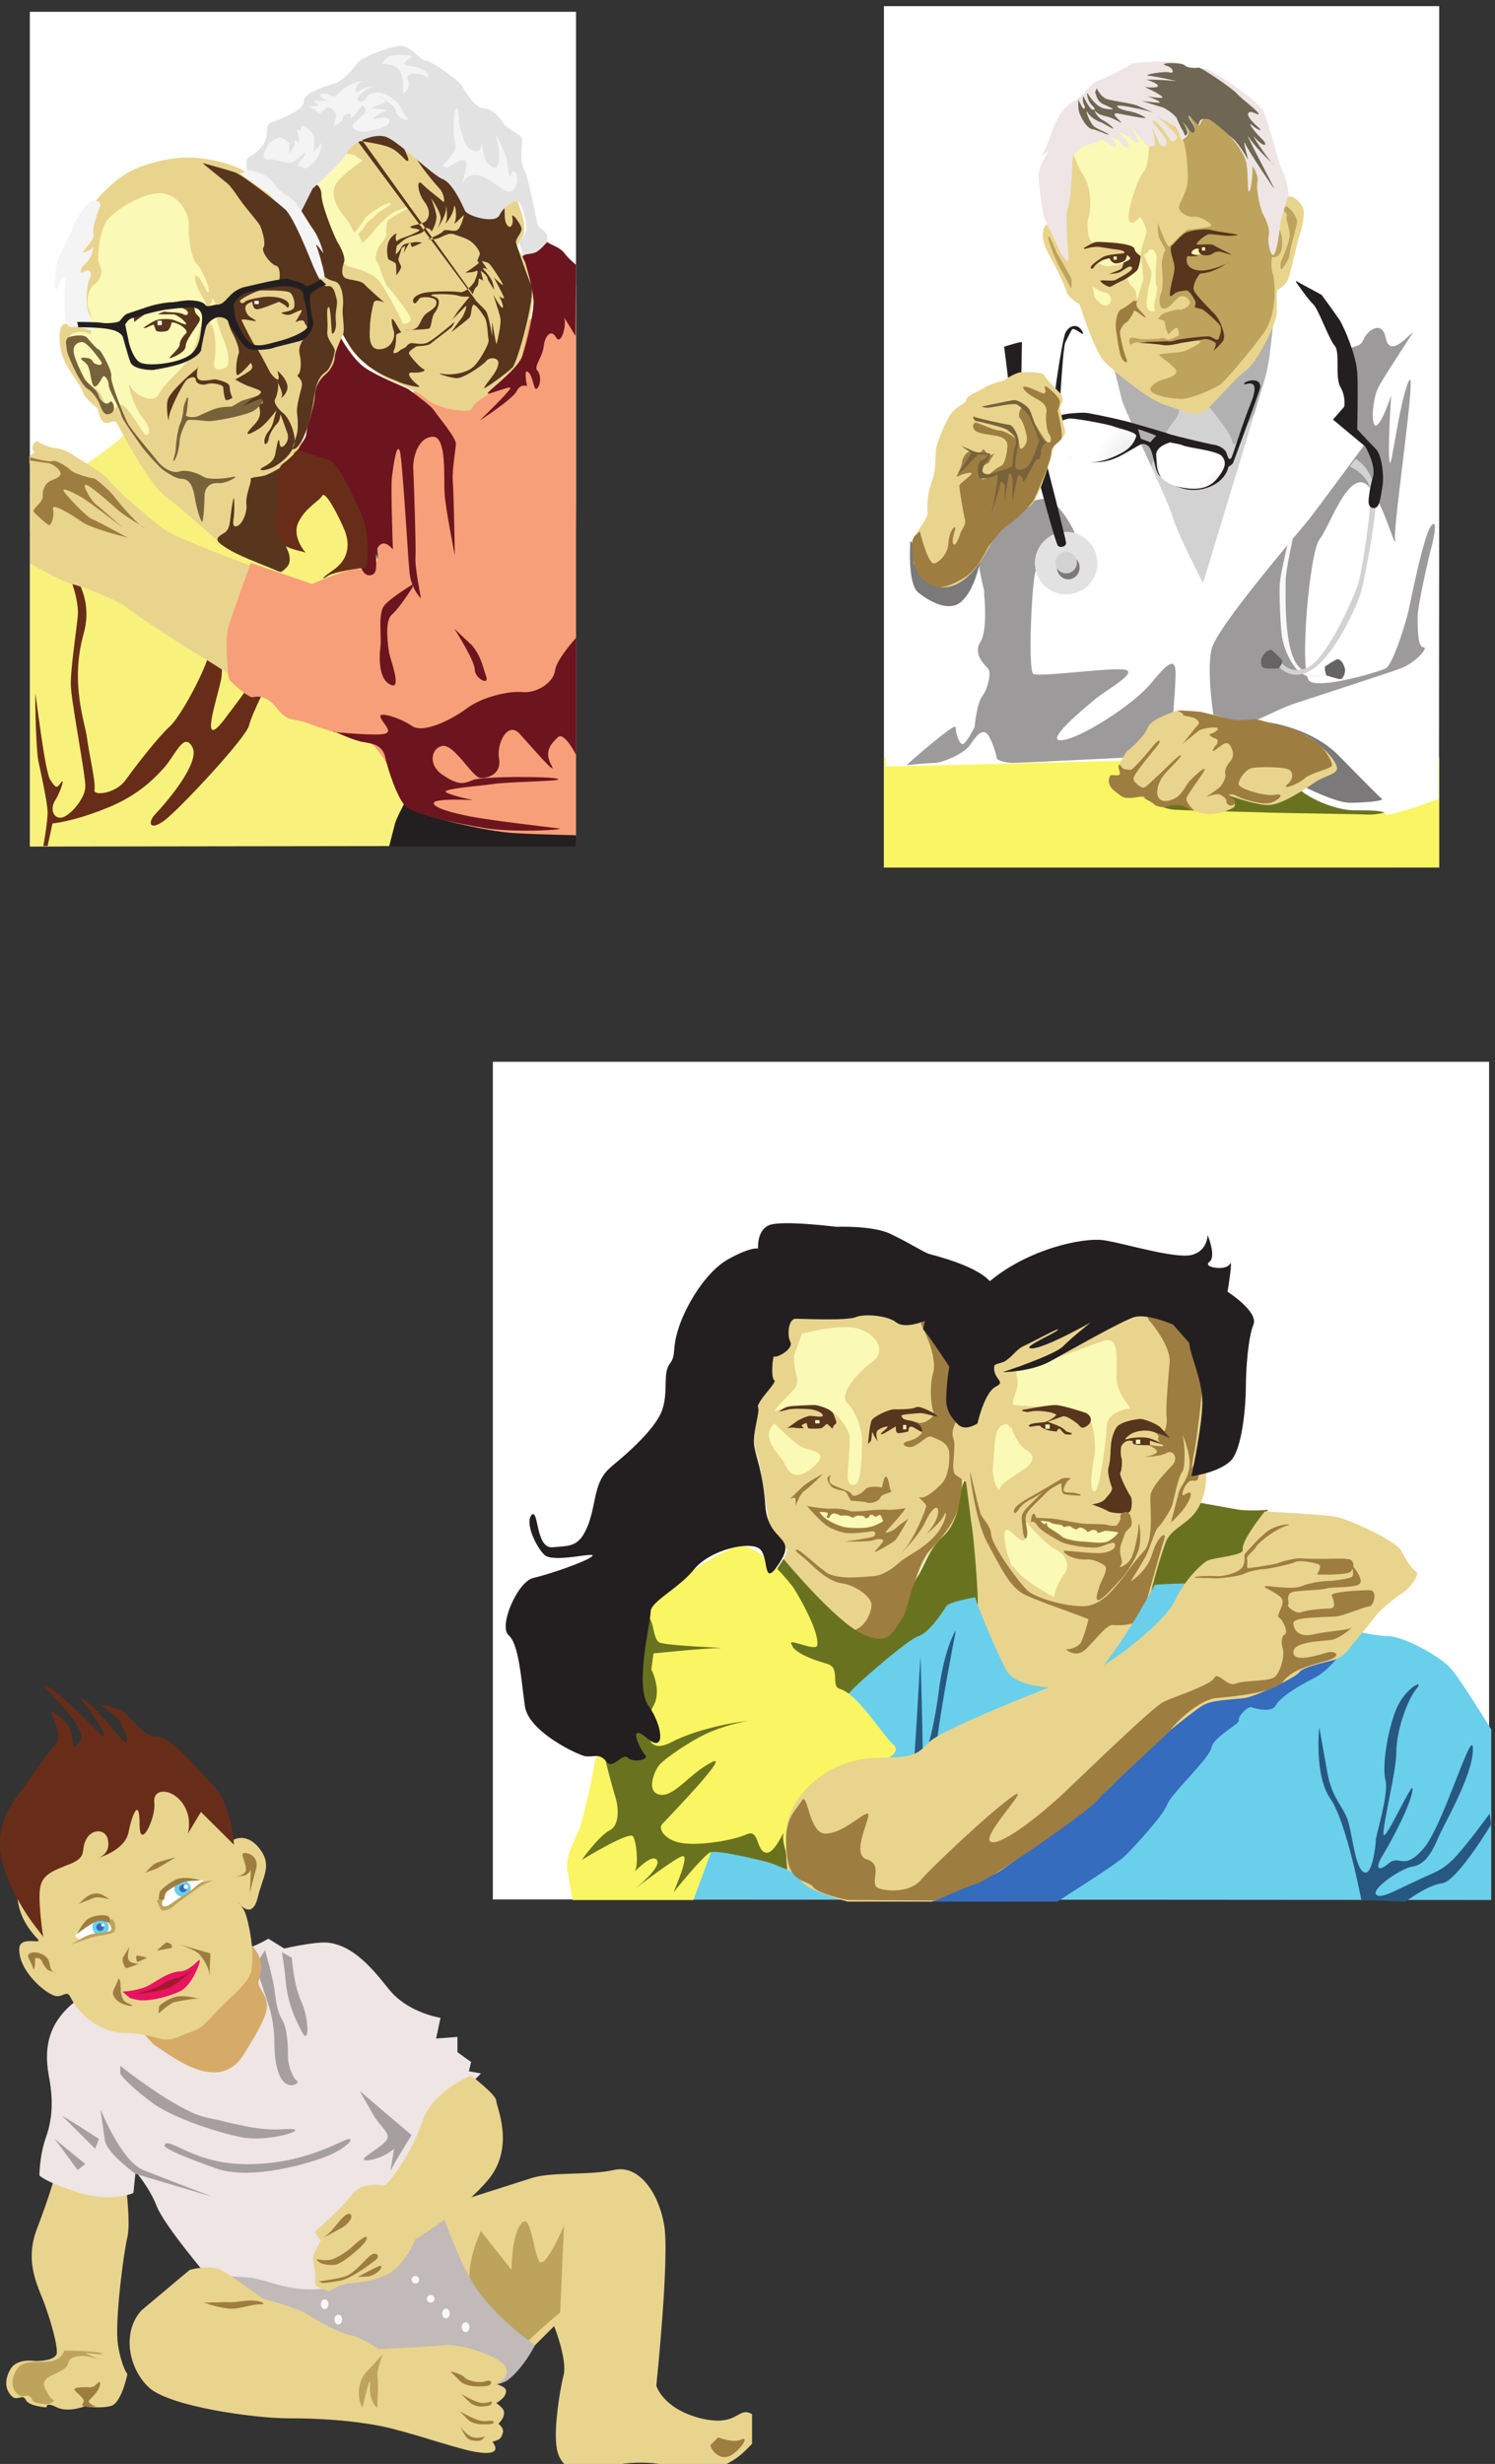 <svg xmlns="http://www.w3.org/2000/svg" xml:space="preserve" width="526.962" height="868"><rect width="100%" height="100%" fill="#333333" stroke="none"/><defs><clipPath id="a" clipPathUnits="userSpaceOnUse"><path d="M105 6495h1449V4284H105Z" clip-rule="evenodd"/></clipPath><clipPath id="c" clipPathUnits="userSpaceOnUse"><path d="M680.316 6405.02h798.024v-966.95H680.316Z" clip-rule="evenodd"/></clipPath><clipPath id="d" clipPathUnits="userSpaceOnUse"><path d="M105 6495h1449V4284H105Z" clip-rule="evenodd"/></clipPath><clipPath id="e" clipPathUnits="userSpaceOnUse"><path d="M2370 6510h1471.5V4228.5H2370Z" clip-rule="evenodd"/></clipPath><clipPath id="g" clipPathUnits="userSpaceOnUse"><path d="M2780.02 6367.05h702.89v-936.33h-702.89z" clip-rule="evenodd"/></clipPath><clipPath id="h" clipPathUnits="userSpaceOnUse"><path d="M2370 6510h1471.5V4228.5H2370Z" clip-rule="evenodd"/></clipPath><clipPath id="i" clipPathUnits="userSpaceOnUse"><path d="M2770.02 5117.66h165.72v-165.83h-165.72z" clip-rule="evenodd"/></clipPath><clipPath id="j" clipPathUnits="userSpaceOnUse"><path d="M2370 6510h1471.5V4228.5H2370Z" clip-rule="evenodd"/></clipPath><clipPath id="m" clipPathUnits="userSpaceOnUse"><path d="M2442.86 5540.79h407.16v-573.24h-407.16z" clip-rule="evenodd"/></clipPath><clipPath id="n" clipPathUnits="userSpaceOnUse"><path d="M1333.5 3714h2646V1489.5h-2646z" clip-rule="evenodd"/></clipPath><clipPath id="p" clipPathUnits="userSpaceOnUse"><path d="M2535.06 3255.09h815.8V2024.18h-815.8z" clip-rule="evenodd"/></clipPath><clipPath id="q" clipPathUnits="userSpaceOnUse"><path d="M1333.5 3714h2646V1489.5h-2646z" clip-rule="evenodd"/></clipPath><clipPath id="r" clipPathUnits="userSpaceOnUse"><path d="M0 2086.5h2020.5V0H0Z" clip-rule="evenodd"/></clipPath><radialGradient id="b" cx="144.757" cy="-137.402" r="7.427" fx="144.757" fy="-137.402" gradientTransform="matrix(0 -10 10 0 2928.02 6568.55)" gradientUnits="userSpaceOnUse" spreadMethod="pad"><stop offset="0" style="stop-opacity:1;stop-color:#682d18"/><stop offset="1" style="stop-opacity:1;stop-color:#fff"/></radialGradient><radialGradient id="f" cx="147.15" cy="-228.15" r="80.861" fx="147.15" fy="-228.15" gradientTransform="matrix(10 0 0 10 2370 6510)" gradientUnits="userSpaceOnUse" spreadMethod="pad"><stop offset="0" style="stop-opacity:1;stop-color:#a69b9a"/><stop offset="1" style="stop-opacity:1;stop-color:#fff"/></radialGradient><radialGradient id="k" cx="22.287" cy="-11.579" r="10.721" fx="22.287" fy="-11.579" gradientTransform="matrix(0 -10 10 0 3154.39 5524.93)" gradientUnits="userSpaceOnUse" spreadMethod="pad"><stop offset="0" style="stop-opacity:1;stop-color:#e3e2e2"/><stop offset="1" style="stop-opacity:1;stop-color:#fff"/></radialGradient><radialGradient id="l" cx="18.144" cy="-12.294" r="5.861" fx="18.144" fy="-12.294" gradientTransform="matrix(0 -10 10 0 3395.84 5413.45)" gradientUnits="userSpaceOnUse" spreadMethod="pad"><stop offset="0" style="stop-opacity:1;stop-color:#e3e2e2"/><stop offset="1" style="stop-opacity:1;stop-color:#fff"/></radialGradient><radialGradient id="o" cx="264.029" cy="-221.878" r="42.317" fx="264.029" fy="-221.878" gradientTransform="matrix(0 -10 10 0 6192.57 4135.5)" gradientUnits="userSpaceOnUse" spreadMethod="pad"><stop offset="0" style="stop-opacity:1;stop-color:#6acfeb"/><stop offset="1" style="stop-opacity:1;stop-color:#fff"/></radialGradient></defs><g clip-path="url(#a)" transform="matrix(.133 0 0 -.133 -3.638 868)"><path d="M1121.44 5877.98h5.71v-8.57h-5.71v8.57" style="fill:#faf9b6;fill-opacity:1;fill-rule:evenodd;stroke:none"/><path d="M1121.44 5877.98h5.71v-8.57h-5.71z" style="fill:none;stroke:#231f20;stroke-width:7.5;stroke-linecap:butt;stroke-linejoin:miter;stroke-miterlimit:10;stroke-dasharray:none;stroke-opacity:1"/><path d="M106.426 6495H1554V5120.98H106.426V6495" style="fill:url(#b);fill-opacity:1;fill-rule:evenodd;stroke:none"/><path d="M106.426 5223.82s139.906 67.13 154.179 77.13c14.278 9.99 91.368 62.84 97.079 77.12 4.281 14.29 91.363-149.97 115.632-169.96 24.27-18.57 169.883-111.41 179.879-125.7 9.993-14.28 85.653 184.25 85.653 232.82 0 48.56 204.144 19.99 228.414-28.57 24.269-48.56 125.628-538.46 125.628-624.16 0-87.13 38.55-377.07 38.55-377.07L106.426 4284v939.82" style="fill:#f8f27d;fill-opacity:1;fill-rule:evenodd;stroke:none"/><path d="M745.988 4735.8s-51.394-100.08-58.531-130.66c-5.711-30.59-184.16-222.41-225.562-252.99-41.399-29.19-42.825-1.39-21.415 19.46 19.989 20.85 118.493 132.05 97.079 175.14-22.84 43.1-44.254-19.46-75.664-54.21-31.407-34.75-75.661-77.84-159.887-109.81-84.227-33.36-135.621-37.53-135.621-37.53l-12.848-59.77h-11.422s11.422 62.55 11.422 88.96c0 25.02-17.133 101.47-24.269 134.83-7.137 34.76-8.567 158.47-8.567 177.93 0 19.46 24.27-202.95 39.973-226.58 15.703-23.63 17.133-22.24 28.551-6.94 11.421 15.28-2.856-27.81-15.704-47.27-12.847-19.46-7.136-47.26 15.704-45.87 22.843 2.78 62.816 50.04 64.242 80.62 1.426 30.58-38.543 230.75-38.543 273.84 0 43.09 14.273 137.61 18.554 179.32 4.286 40.3-21.41 118.15-44.253 144.56-21.414 25.02 97.078-58.38 59.961-190.44-37.118-130.66 4.281-239.08 8.562-275.22 4.285-37.53 24.27-120.94 19.988-139.01-4.281-16.68 55.676-11.12 82.801 26.41 25.695 36.14 88.508 116.77 117.063 141.79 28.55 26.41 95.648 148.73 108.496 207.11 12.847 58.38 37.117-29.19 27.121-83.4-11.418-54.21-58.528-191.82 8.566-105.64v.25c65.672 86.19 89.938 122.33 94.223 140.4l29.98-25.02v-.26" style="fill:#682d18;fill-opacity:1;fill-rule:evenodd;stroke:none"/><path d="M964.406 5395.22s332.634 195.67 362.614 211.39c31.4 17.13 226.98 162.82 226.98 162.82V4309.71s-137.05-2.85-178.45 2.86c-42.83 5.71-174.16 28.57-209.85 48.56-37.12 18.57-81.38 58.56-95.65 102.84-14.28 45.7-64.24 115.69-95.652 112.83-29.976-2.85-105.64 24.29-137.046 35.71-29.981 11.43-47.11 0-75.664 37.14-27.122 35.7-52.821 32.85-64.239 29.99-9.996-2.86-55.676 37.14-61.386 45.71-5.711 8.57-17.133 94.26-2.856 145.68 14.277 49.99 58.531 164.26 58.531 164.26l162.746-55.71s98.5 42.85 119.914 39.99c22.844-4.28 55.672 0 54.252 38.57-2.86 38.56-54.252 332.79-54.252 332.79" style="fill:#f79f78;fill-opacity:1;fill-rule:evenodd;stroke:none"/></g><g clip-path="url(#c)" transform="matrix(.133 0 0 -.133 -3.638 868)"><path d="M800.117 5966.69s55.676 128.5 109.926 169.91c54.25 41.4 172.747 67.1 222.707 31.41 49.97-35.7 158.47-132.79 179.88-144.21 21.42-11.42 74.24 7.14 81.38-17.13 7.14-22.85 31.41-74.25 19.99-102.8-12.85-28.56-24.27-31.41-12.85-39.98 12.85-10 41.4-87.1 41.4-111.37 0-24.27-27.13-151.34-35.69-184.18-10-34.27-74.24-79.96-88.52-88.53-15.7-9.99-37.11-24.27-41.39-37.12-4.29-11.42-87.09-1.43-119.93 27.13-32.83 28.56-98.5 47.12-119.92 62.82-21.41 14.28-71.377 52.83-84.229 75.68-11.418 24.27-38.543 97.08-57.105 122.79-18.559 25.69-69.953 137.06-77.09 162.76" style="fill:#e9d48d;fill-opacity:1;fill-rule:evenodd;stroke:none"/><path d="M988.563 6100.9s-51.395-34.27-68.528-58.54c-17.129-22.84-5.711-58.54 17.133-85.66 21.414-27.13 25.699-41.41 28.555-45.7 1.425-4.28 25.695 31.42 29.976 38.55 5.711 7.15 44.261 35.7 62.821 38.56 19.98 1.43-25.7-19.99-32.84-28.56-7.14-10-29.981-24.27-31.407-31.41-2.855-7.14-17.132-21.42-17.132-21.42s7.14-17.13 9.996-22.84c1.426-4.29 25.693 24.27 31.403 31.41 4.28 7.14 44.26 48.55 59.96 52.83 14.28 5.71 45.69 15.7 45.69 15.7s-55.68-31.41-65.67-38.55c-8.57-7.14-8.57-29.98-7.14-37.12 2.85-7.14-14.28-28.56-18.56-32.84-4.28-5.71-14.28-35.69-7.14-41.4 7.14-4.29 15.71-52.83 31.41-69.96 14.28-15.71 58.53-71.4 58.53-82.82 0-11.42-21.41-17.13-22.84-7.14-2.85 8.57-42.83 85.67-59.96 107.09-17.13 21.41-58.535 34.26-79.949 38.55-21.414 4.28-67.098 87.09-71.379 118.5-5.711 29.99-38.547 89.96-2.855 135.64 37.117 45.69 79.945 52.83 94.222 37.12" style="fill:#faf9b6;fill-opacity:1;fill-rule:evenodd;stroke:none"/><path d="M1102.64 5606.63s7.07 10.98 15.55 10.98c7.07 0 28.27-5.49 42.41 1.37 14.13 6.86 65.02 48.01 69.26 53.5 2.83 4.11 0-9.6-9.9-16.46-9.89-8.23-38.16-28.81-49.47-38.41-9.89-9.61-38.17-6.86-40.99-9.61-4.24-2.74-19.79-12.34-18.38-17.83 1.42-5.49 28.27-37.04 38.17-41.15 9.89-4.12-4.24-10.98-28.27-9.61-24.03 2.75 2.82-26.06 15.55-34.29 12.72-9.6-39.58 2.74-55.13 10.97-15.55 6.86-81.987 27.44-122.979 87.8-40.992 58.99-43.82 98.77-65.023 126.2-19.79 27.44-84.813 192.06-87.641 205.78-2.824 13.71-2.824 56.24 22.617 87.79 25.445 31.55 50.887 13.72 50.887-13.72 0-27.43 33.926-109.74 42.406-124.83 9.895-15.09 22.617-42.53 16.965-54.87-4.242-12.35-8.481-31.56 2.824-39.79 9.899-6.86 40.996-5.48 50.891-16.46 9.893-10.97 53.713-49.38 53.713-49.38s-24.03 12.34-28.27 0c-4.24-13.72-9.9-46.65-9.9-60.36 0-13.72-8.477-64.48 25.45-63.1 33.92 1.37 40.99 34.29 38.16 46.64-4.24 12.34-7.06 27.43-5.65 32.92 2.82 6.86 19.79-30.18 24.03-32.92 4.24-2.75-12.72-4.12-12.72-9.61v.3c0-4.11 0-28.8-5.66-39.78-7.06-12.34 8.48-8.23 18.38 1.37l12.72 6.56" style="fill:#58351d;fill-opacity:1;fill-rule:evenodd;stroke:none"/><path d="M974.285 6153.57s61.515-6.98 86.675-18.17c26.57-11.18 43.34-40.52 47.54-34.94 4.2 4.2-4.2 16.77-11.18 34.94-7 18.17 13.98 11.19 27.96-18.17 13.98-30.74 55.92-78.26 68.5-92.23 11.18-13.98 13.98-39.13 6.99-32.14-6.99 6.98-37.75 29.34-54.52 46.11-16.78 16.78-11.19-23.76 4.19-44.72 16.78-20.96 16.78-39.13 6.99-51.7-8.39-11.19-36.35-11.19-41.94-16.78-4.19-4.19 12.58-4.19 20.97-6.98 9.79-2.8-8.39-8.39-18.17-13.98-9.79-4.19-34.95-11.18-37.75-16.77-2.8-4.19-6.99 9.78-2.8 16.77 5.6 8.39-18.17-4.19-22.36-25.15-5.6-20.96 1.39-40.53 1.39-40.53s16.78-6.99 19.57-11.18c1.4-4.2 1.4-30.75 1.4-30.75s13.98 16.77 12.58 23.76c-2.79 6.99-6.98 13.97-6.98 18.17 0 5.59 8.38 26.55 8.38 29.35 0 1.4 9.79 6.98 9.79 6.98l-4.19-19.56s11.18 23.76 15.38 26.55c5.59 2.8 2.79-12.57 8.38-9.78 4.2 1.4 25.17 11.18 25.17 11.18s-18.18 2.79-25.17 0c-8.38-1.4-23.76-1.4-29.36-11.18-4.19-9.78-15.38-20.96-15.38-19.57 0 2.8 1.4 23.76 4.2 23.76 2.8 0 13.98 16.77 37.75 23.76 23.76 6.99 34.95 11.18 32.15 18.17-1.4 6.98 19.58 2.79 19.58-4.2 0-6.98 15.37 20.97 13.98 40.53-2.8 18.17-13.98 46.12-13.98 46.12s27.96-39.13 25.16-55.9c-2.8-16.77-11.18-27.95-11.18-27.95s27.96 39.13 25.16 58.7c-1.4 18.16 6.99-23.76 0-37.74-6.99-13.97 19.57 18.17 20.97 37.74 2.8 18.16 9.79-23.76 2.8-37.74-6.99-13.97 20.97 16.77 23.77 18.17 1.39 2.8-7-32.14-16.78-39.13-9.79-6.99-32.16 4.19-37.75-2.8-4.19-6.98-30.76-18.16-37.75-20.96-6.99-2.79 16.78-2.79 30.76 4.19 13.98 6.99 26.56 12.58 37.75 6.99 11.18-4.19 27.96-8.38 40.54-16.77 11.19-6.99 27.96-27.95 25.17-36.33-2.8-9.79-9.79-16.78-2.8-19.57 6.99-1.4-34.95-27.95-34.95-27.95s19.57 0 27.96 4.19c9.79 5.59 0-18.17-4.19-27.95-4.2-8.38-23.77-29.34-37.75-27.95-13.98 2.8-55.93 2.8-82.49 0-25.16-1.39-46.13-13.97-41.94-25.16 4.2-12.57 12.58 4.2 16.78 8.39 4.19 5.59 41.94 5.59 44.74-8.39 1.39-13.97-9.79-19.56-23.77-29.34-13.98-8.39-16.78-25.16-25.17-36.34-9.78-12.57-33.55-9.78-33.55-9.78s55.92 1.4 62.91 4.19c6.99 2.8 5.6 27.95 13.98 40.53 9.79 11.18 15.38 30.74 9.79 37.73-4.19 6.99-23.77 8.39-16.78 11.18 6.99 2.8 57.32 2.8 71.3-2.79 13.99-4.19 32.16 0 27.97-4.19-4.2-4.2-25.17-30.75-30.76-37.74-4.2-6.98-13.98-20.96-13.98-20.96s27.96 27.95 34.95 34.94c6.99 6.98-2.8-20.96-9.79-30.75-6.99-8.38-27.96-37.73-27.96-37.73s40.55 30.75 47.54 37.73c6.99 6.99 4.19 23.76 9.78 33.54 4.2 8.39 25.17-20.96 32.16-33.54 6.99-11.18 6.99-46.12 9.78-58.7 1.4-11.17-27.96-62.88-44.73-74.06-16.78-12.58-51.73-19.57-76.9-15.38-26.56 5.59 18.18-11.18 37.75-11.18 18.18 0 67.11 33.55 76.89 44.73 8.39 12.57 37.75 11.18 32.16-9.78-4.19-20.97-27.96-43.33-36.35-58.7-9.79-13.98 60.12 37.73 74.1 51.71 13.98 13.97 61.51 190.06 50.33 218.01v-.27c-12.59 27.95-36.35 99.22-40.55 111.8-4.19 11.18 18.18 27.95 13.99 41.93-5.6 13.97-27.97 44.72-23.77 25.15 4.19-18.17-6.99-34.94-16.78-13.97-8.39 20.96 2.8 44.72-13.98 61.49-16.78 16.77-34.95 18.17-53.13 27.95-18.17 9.78-65.71 79.66-89.47 97.82-23.77 19.57-135.62 71.28-159.38 74.08-23.77 2.79-71.303-16.78-78.295-23.76l306.175-425.98s4.2 16.77 9.79 19.57c5.59 2.79 5.59 18.17 5.59 20.96 0 2.79 9.79-2.79 11.19-4.19 1.39-1.4-4.2 20.96-5.6 25.15-1.39 2.8 18.18-12.58 18.18-19.56 0-5.59 18.17-29.35 18.17-32.14 0-2.8-2.79 18.16-6.99 26.55-4.19 8.38-15.38 23.75-22.37 29.34-5.59 6.99 11.19 2.8 15.38-5.59 5.59-9.78-19.57 27.95-19.57 27.95s15.38-2.79 19.57-6.98c5.59-4.2 36.35-51.71 36.35-55.9 0-4.19-23.77 19.56-23.77 19.56s25.17-47.51 26.57-53.1c1.4-6.99-13.98 2.79-15.38 6.98-1.4 5.6 15.38-26.55 12.58-33.54-2.79-6.99-22.37 27.95-25.16 33.54-2.8 6.99 15.37-46.11 18.17-60.09 4.2-13.97-8.39-65.68-9.78-69.88-1.4-4.19-9.79 48.92-11.19 55.91-1.4 6.98 0-36.34 0-36.34s-9.79 57.3-16.78 67.08c-8.38 11.18-26.56 25.15-29.36 32.14l-311.765 419.26" style="fill:#58351d;fill-opacity:1;fill-rule:evenodd;stroke:none"/><path d="M855.793 6026.52s85.656 77.1 92.797 97.09c7.137 21.42 71.38 54.25 105.64 38.55 32.84-14.28 119.93-99.95 145.62-109.94 27.13-10 52.83-68.54 59.96-84.24 7.14-14.28 79.95-35.69 91.37-11.42 11.42 24.27 41.4 41.4 49.97 35.69 9.99-4.28 21.41-57.11 21.41-69.96 0-11.42-18.56-35.7-18.56-39.98 0-5.71 11.42-34.26 14.28-35.69 2.85-2.86 62.81 21.42 59.96 47.11-1.43 27.13-21.42 21.42-27.13 41.41-4.28 19.99-22.84 122.79-35.69 144.21-11.42 21.42-4.28 59.96-4.28 75.67 0 17.13-35.69 24.27-49.96 45.69-14.28 22.84-34.27 38.55-52.83 38.55-18.56 0-48.54 42.83-55.67 58.54-7.14 14.28-81.38 67.11-95.66 67.11-14.27 0-42.82 42.83-69.95 39.97-25.7-1.42-105.644-31.41-114.211-47.11-9.992-17.14-38.546-45.69-55.679-51.4-17.129-4.29-85.657-25.71-84.227-47.12 2.856-22.85-61.39-48.55-82.805-55.68-21.414-7.14-12.847-24.28-17.132-42.84-4.282-19.99-28.551-41.41-45.684-49.97-17.129-9.99 1.43-68.54 9.996-82.81 7.137-14.28 71.379-144.21 88.512-149.92 15.703-7.14 81.375-94.24 81.375-94.24s-52.824 134.22-57.106 151.35" style="fill:#e3e2e2;fill-opacity:1;fill-rule:evenodd;stroke:none"/><path d="M740.156 6148.02s21.414 14.28 28.551 14.28c7.141 0 25.699-11.42 25.699-18.57 0-7.13-1.429-25.69-1.429-25.69s18.558 22.84 14.277 32.84c-4.281 9.99 14.277-2.86 14.277-4.29 0-2.86-2.855 25.7-7.14 32.84-4.282 7.14 14.277-4.29 11.422 10-1.426 14.27 34.265-14.29 34.265-27.13 0-11.42 0-38.55-2.855-38.55-1.43 0 21.414 15.7 18.558 24.27-1.429 9.99 12.848-18.56-15.703-49.97-29.98-31.42-28.555-11.43-41.402-11.43-11.422 0 17.133 21.42 17.133 32.84 0 12.85-18.563-25.7-42.832-24.27-24.27 2.86-34.262 8.57-48.539 8.57-14.274 0-18.559 1.42-18.559 14.28m114.211 128.41s30.465-13.47 30.465-20.2c0-6.73 19.386 12.12 23.543 16.16 5.539 4.04 24.925-10.77 23.539-22.89-2.77-10.78-5.539-26.95-5.539-26.95s23.543 9.43 23.543 20.21c0 10.77 23.543 18.86 20.773 4.04-1.387-13.47 20.77 16.16 26.309 25.59 4.156 9.43 23.547-4.04 6.925-20.2-16.617-16.16-30.464-25.59-27.695-32.33 1.383-6.73 22.156-16.16 41.547-10.77 19.38 4.04 52.62 9.43 55.39 24.24 2.77 16.17-23.54 12.12-37.39 6.74-13.85-4.04 9.69 18.86 26.31 21.55 15.23 1.34-12.46 8.08-30.47 6.73-19.383-2.69 20.78 13.47 27.7 14.82 6.92 2.69 0 13.47-11.08 16.16-12.46 2.7 37.39-16.16 41.54-33.67 4.16-18.86 18.01-25.59 30.47-26.94 11.08-2.69-9.69 13.47-13.84 26.94-4.16 13.47-20.78 30.98-41.55 40.41-20.77 9.43-49.85 2.69-51.24-6.74-2.77-9.42-19.387-16.16-23.539-9.42-5.539 8.08 18 28.28 34.619 35.02 16.62 6.73-16.619 1.34-30.467-9.43-13.848-10.78-13.848 13.47 2.77 22.89 16.617 8.09-19.387 0-40.157-13.46-20.773-14.82-24.929-28.29-34.621-22.9-9.695 4.04-23.543 10.77-30.465 4.04-6.925-6.74 19.387-17.51 19.387-17.51s-26.312 1.35-34.621 1.35c-9.691 0 12.465-13.48 12.465-13.48l-27.699-2.69-6.922 2.69m359.76-158.4s41.4 35.7 34.26 58.54c-7.13 21.42-5.7 77.1 1.43 91.38 8.57 14.28 5.71-37.12 12.85-55.68 7.14-18.57 8.57-41.41 24.27-49.98 14.28-9.99 28.55-9.99 29.98 8.57 2.86 19.99 2.86-32.84 17.13-47.12 14.28-14.28 24.27-17.13 28.55 0 5.72 17.13 0 49.97-7.13 71.39-7.14 21.42 28.55-41.4 31.4-74.24 2.86-32.84 7.14-41.41 10-24.27 2.86 17.13 21.41-1.43 14.27-25.71-7.13-24.27-19.98-27.12-35.68-17.13-17.14 10-42.84 35.7-69.96 38.55-25.7 2.86-34.26-14.28-38.54-24.27-4.29-8.57 14.27 45.69 9.99 59.97-5.71 14.27-45.69-14.28-52.83-17.14m-169.88 276.93s39.97 0 49.97-24.27c9.99-24.28 4.28-55.69 4.28-55.69s24.27 11.42 14.27 35.7c-8.56 24.27 31.41 19.99 48.54 9.99 17.14-9.99 2.86 24.27-38.54 27.13-39.98 2.85-4.28 21.42 0 25.7 4.28 4.28-52.82 7.14-61.39 0-9.99-7.14-17.13-18.56-17.13-18.56" style="fill:#f4f4f4;fill-opacity:1;fill-rule:evenodd;stroke:none"/></g><g clip-path="url(#d)" transform="matrix(.133 0 0 -.133 -3.638 868)"><path d="M1522.59 5856.47c12.85-17.14 31.41-31.42 31.41-31.42l-1.43-188.54s-37.12 61.42-29.98 47.14c7.14-14.29-7.14-74.27-21.41-51.42-12.85 24.28-29.98 4.28-32.84-22.85-2.85-28.57-27.12-54.28-17.13-64.28 9.99-9.99 9.99-37.14 0-47.13-9.99-11.43-9.99 32.85-24.27 42.85-12.85 11.42-2.85-37.14-2.85-37.14s-17.13 7.14-27.13-12.85c-9.99-21.43-98.5-78.56-98.5-78.56s78.52 75.7 81.37 85.7c4.28 8.57-57.1-17.14-59.95-14.29-4.29 4.29 77.08 61.42 91.36 98.56 12.85 37.14 32.83 124.26 29.98 151.4-2.86 27.13-11.42 62.84-21.42 95.69-1.42 5.72-8.56 15.71-7.13 18.57 5.71 7.14 25.69 4.29 37.12 11.43 15.7 9.99 27.12 27.13 28.55 25.71 7.13-7.15 29.98-11.43 44.25-28.57m-592.445-224.16s29.98-55.7 64.242-79.99c35.683-24.28 107.063-51.41 115.633-57.12 7.14-5.72 59.96-42.86 68.53-57.14 9.99-15.71 58.52-71.41 57.1-88.55-1.43-17.14-9.99-69.99-8.57-94.27 2.86-24.28 5.71-199.96 5.71-199.96s-25.69 128.55-27.12 164.26c-2.86 35.7 7.14 154.25-32.83 149.96-38.55-2.85-52.82-57.13-49.97-89.98 1.43-31.42 7.14-199.96 5.71-227.1-2.86-25.71 14.28-108.55 14.28-109.97 0-2.86-25.7 25.7-29.98 65.69-4.29 38.57-18.56 295.66-25.7 322.8-8.57 25.71-17.13-37.14-21.41-69.99-2.86-31.42 2.85-189.96 2.85-189.96s-22.84 29.99-38.55 7.14c-15.7-22.85 8.57-75.7-24.26-75.7-31.412 0-38.548 95.7-44.259 121.41-5.707 27.14-42.828 137.11-64.242 149.97-19.985 12.85-91.364 51.42-91.364 51.42s31.407 35.7 32.836 49.99c1.426 15.71 19.985 108.55 24.266 125.69 5.711 17.14 24.269 34.28 34.262 44.27 9.996 8.57 15.707 37.14 15.707 45.71 0 10 8.562 21.42 11.418 28.57l5.711 12.85" style="fill:#6c151e;fill-opacity:1;fill-rule:evenodd;stroke:none"/><path d="M1104.31 4408.26s-25.7-47.13-29.98-62.84c-4.28-15.71-15.7-61.42-15.7-61.42h493.94l1.43 30s-88.51 1.42-164.17 5.71c-75.67 4.28-245.55 45.7-264.11 61.42" style="fill:#231f20;fill-opacity:1;fill-rule:evenodd;stroke:none"/><path d="M913.016 4587.39s115.634-11.27 135.624-4.23c19.98 7.04-7.14 26.77-12.85 43.68-7.14 16.9 54.25-2.82 84.23-23.96 29.97-19.72 104.21 16.91 145.61 47.91 39.97 29.58 111.35 46.48 148.47 42.26 37.11-2.82 81.37 26.77 84.22 57.76 4.29 29.59 55.68 85.94 55.68 85.94V4526.8s-31.41 63.4-48.54 46.5c-17.13-16.91-37.12-36.63-17.13-73.26s-54.25 50.72-84.22 83.12c-31.41 33.81-61.39-26.77-54.25-66.21 7.13-40.86-29.98-53.54-51.4-50.72-19.98 4.22-67.09 87.34-97.07 84.53-31.41-4.23-41.4-50.72 0-77.49 39.97-26.77 54.25-23.95 79.94-12.68 27.13 9.86 204.15 9.86 224.13 2.82 19.99-7.05-132.76-7.05-172.73-14.09-41.41-5.64-142.77-12.68-121.35-22.54 19.99-9.86 69.95-19.73 69.95-19.73s-99.93 5.64-104.21-7.04c-2.86-12.68 47.11-26.77 98.5-36.63 49.97-9.86 195.58-26.77 229.84-30.99 34.27-2.82-101.35-12.68-189.87 0-87.08 14.09-192.72 38.04-212.71 57.76-21.41 19.73-47.11 95.8-54.24 129.61-7.14 33.81-34.27 36.63-57.109 40.86-24.269 2.82-81.371 29.58-81.371 29.58zm-2.856 2.81 2.856-2.81-2.856 2.81m209.86 379.38s-34.27-54.28-54.25-71.41c-19.99-17.14-10-81.42-7.14-101.41 4.28-20 34.26-98.55 4.28-84.27-31.41 12.85-31.41 69.98-27.12 101.41 2.85 29.99-7.14 87.12 9.99 108.55 15.7 20 77.09 57.13 77.09 57.13" style="fill:#6c151e;fill-opacity:1;fill-rule:evenodd;stroke:none"/><path d="M1231.37 4861.03s54.25-84.27 54.25-108.55c0-22.85 39.97-44.28 29.98-17.14-9.99 28.57-12.85 51.42-37.12 81.41" style="fill:#6c151e;fill-opacity:1;fill-rule:evenodd;stroke:none"/><path d="M340.551 5399.5s78.519-152.83 125.629-188.54c84.226-64.27 147.039-131.4 177.019-145.69 28.551-15.71 128.485-55.7 128.485-55.7s17.129 2.86 18.558 34.28c2.856 32.85-41.402 84.27-35.691 101.41 4.285 17.14 11.422 85.7 14.277 109.98 2.856 24.28 9.992 44.28 9.992 44.28s19.989 24.28 34.262 31.42c14.277 8.57 48.539 121.4 48.539 145.69 0 24.28 12.848 44.27 27.125 57.12 15.703 11.43 25.695 34.29 25.695 45.71 0 12.86 14.278 44.28 21.414 59.99 7.137 14.28-2.855 51.42 0 71.41 2.856 18.57 0 65.71-21.414 69.99-22.839 5.71-37.117 17.14-39.972 34.28-2.856 17.14-34.262 104.26-51.395 131.4-17.129 27.14-111.351 122.84-197.004 147.11-85.656 24.29-142.761 17.15-208.429-2.85-65.668-18.57-112.778-65.7-154.18-117.12-42.828-51.42-65.668-198.53-29.977-292.8 7.137-19.99-24.269-7.14-38.546-14.28-14.278-7.14-12.848-64.28 4.285-98.55 17.129-34.29 41.398-61.42 47.109-78.56 4.281-17.14 29.977-37.14 37.117-42.85 7.137-4.29 5.711-51.42 37.117-38.56 17.129 7.14 18.559-7.15 18.559-7.15l1.426-1.42" style="fill:#e9d48d;fill-opacity:1;fill-rule:evenodd;stroke:none"/><path d="M663.188 6066.51s58.531-41.42 75.66-52.85c17.132-12.85 81.371-105.69 87.082-128.54 4.285-22.85 27.125-78.56 35.691-87.13 7.137-7.14 22.84-12.85 25.695-7.14 2.856 5.71-15.703 71.42-21.414 84.27-4.281 12.85 18.559-19.99 18.559-19.99s-8.566 38.56-28.551 65.69c-19.984 28.57-42.828 74.28-62.812 84.27-21.414 10-37.118 31.43-44.258 41.43-7.137 9.99-39.973 28.56-61.387 28.56" style="fill:#f4f4f4;fill-opacity:1;fill-rule:evenodd;stroke:none"/><path d="M775.965 5290.95s-29.977-18.57-47.11-24.28c-17.132-4.29-39.972-4.29-37.117-10 2.856-7.14-14.277-42.85-11.422-65.7 2.856-21.42-9.992-48.56-19.984-55.7-11.422-7.14-17.133-2.86-14.277 14.28 2.855 17.14 2.855 45.7 1.429 55.7 0 10-5.711-17.14-8.566-42.85-2.855-27.13-4.281-39.99-18.559-48.56-14.277-8.57-27.125-15.71-4.281-31.42 24.266-17.14 48.535-28.57 105.641-51.42 57.101-21.42 44.254-25.71 64.242-8.57 19.984 18.57 2.852 51.42-7.141 67.13-8.566 15.71-24.269 38.57-21.414 59.99 2.856 21.42 9.992 62.84 11.422 78.56 1.426 17.14 4.281 42.84 5.711 51.41l1.426 11.43" style="fill:#58351d;fill-opacity:1;fill-rule:evenodd;stroke:none"/><path d="M837.352 5062.41s-38.543 42.86-18.559 81.42c18.559 38.56 55.676 55.7 62.812 69.99 8.567 12.85 42.829-54.28 55.676-84.27 14.278-30 22.844-77.13-24.265-111.41-47.114-32.85-25.7-24.28-14.278-15.71 11.422 7.14 82.801 21.42 94.223 18.57 11.419-2.86 14.269 91.41-5.711 137.11-18.559 44.28-61.387 141.4-88.512 149.97-28.55 8.57-82.8 27.14-82.8 27.14s-14.274-18.57-37.118-35.71c-22.84-15.71-15.703-61.41-15.703-82.84 0-22.85-8.566-61.42-8.566-75.7 0-14.28 11.422-44.27 21.414-55.7 11.422-11.43 52.82-20 52.82-20" style="fill:#682d18;fill-opacity:1;fill-rule:evenodd;stroke:none"/><path d="M687.57 5029.57s-184.16 67.13-224.132 94.27c-38.543 27.14-131.336 108.55-145.614 128.55-14.273 19.99-65.668 48.56-85.656 61.41-18.559 12.86-35.688 22.86-57.102 25.71-21.414 1.43-39.972 12.86-47.109 17.14-7.141 5.71-19.988-17.14-12.852-22.85 7.141-5.71-1.425-11.43-7.136-12.85-5.711-1.43-1.426-27.15-1.426-27.15v-259.94s84.227-48.57 115.633-55.71c29.98-7.14 129.91-47.13 145.613-64.27 17.133-15.71 152.754-102.84 174.168-115.69 21.41-11.43 89.938-55.71 89.938-55.71s-8.567 92.84 0 121.41c8.566 28.57 38.543 109.98 42.828 124.26 5.707 14.28 14.273 39.99 14.273 39.99" style="fill:#e9d48d;fill-opacity:1;fill-rule:evenodd;stroke:none"/><path d="M106.426 5315.23s49.969-14.28 61.387-10c11.421 2.86 41.402-18.57 48.539-25.71 7.136-7.14 49.964-19.99 58.531-19.99 7.137 0 45.683-35.71 55.676-48.57 8.566-12.85 62.812-75.69 78.515-82.83 17.133-8.58-47.109 28.56-65.668 44.27-19.984 17.14-88.508 79.99-91.363 68.56-1.43-10 17.129-38.57 27.121-48.56 11.422-8.57 74.234-64.27 74.234-64.27s-89.937 69.98-112.777 82.83c-24.269 12.86-49.965 25.72-44.254 14.29 5.707-10 58.531-67.13 75.66-74.27 18.559-7.14 92.793-48.57 92.793-48.57s-92.793 22.86-119.918 41.43c-27.121 18.56-81.371 52.84-77.089 34.27 4.285-18.56-4.282-42.84-9.993-42.84-4.281 0-35.687 28.56-41.398 35.7-4.285 7.14 25.695 25.71 24.269 41.42-1.429 15.72 5.707 31.43 17.129 38.57 12.848 7.14 27.125 8.57 29.981 19.99 1.426 10-18.559 25.71-31.406 28.57-12.852 1.43-49.969 7.14-49.969 7.14v8.57" style="fill:#9e7d41;fill-opacity:1;fill-rule:evenodd;stroke:none"/><path d="M287.672 5834.66s-2.715 81.97 29.863 115.3c32.582 33.34 104.531 70.85 143.899 63.9 40.722-6.94 67.875-51.4 66.515-87.51-2.715-36.12 9.504-88.9 20.364-98.63 12.218-9.72 35.296-62.51 32.582-73.63-2.715-12.5-17.649 30.57-29.868 40.29-12.214 9.73-6.785-16.67 2.715-36.12 9.504-19.44 23.078-33.33 20.363-50.01-1.355-16.66 16.293 19.45 16.293 26.4 0 6.94 14.93-20.84 9.5-30.56-4.07-9.73 9.504-52.79 16.293-68.07 6.786-13.89 29.864-76.4 6.786-84.73-23.079-9.73-32.579 0-27.149 20.83 4.07 20.84 4.07 66.68-5.43 88.9-9.503 20.84-27.152 13.89-32.582-5.55-4.074-18.06-16.289-66.68-39.367-93.07-23.078-26.4-57.015-54.18-70.59-80.57-13.578-26.4-62.449-2.78-74.664 20.83-12.218 23.62 6.785-54.17 32.578-83.34 25.793-29.17 16.293-56.96 2.715-40.28-13.574 16.66-51.586 90.28-67.875 73.62-16.289-16.67-27.148-23.62-36.652 6.94-9.504 31.95-23.078 36.12-38.012 48.62-13.574 11.12-35.297 54.18-39.367 66.68-5.43 12.5-23.078 59.73-9.504 66.68 13.574 6.94 39.367 6.94 46.156 0 6.789-6.95 12.219 36.12 0 63.9-10.859 29.17 2.715 62.51 14.934 68.06 10.859 4.17 23.078 33.34 16.289 41.68l-6.785 19.44" style="fill:#faf9b6;fill-opacity:1;fill-rule:evenodd;stroke:none"/><path d="M553.262 5558.04s-9.992-29.99 1.429-37.13c12.848-7.15 37.118 2.85 47.11 0 9.992-2.86 34.262-7.15 34.262-20 0-12.86 7.136-28.57 7.136-28.57s-11.418-7.14-17.129-5.71c-4.285 2.85-7.14 30-7.14 34.28 0 5.71-27.121 12.85-41.399 8.57-15.703-5.71-31.406 1.43-31.406 11.43 0 9.99-18.559 7.14-27.125-4.29-9.992-12.85-44.254-78.56-44.254-98.55 0-20-8.566 31.42-2.855 48.56 4.281 17.14 34.261 44.28 44.254 54.28 9.992 9.99 34.261 29.99 34.261 29.99m-143.828 107.12s25.695 17.14 34.262 20c7.137 2.85 35.691 5.71 48.539 0 11.422-4.29 31.406-14.29 31.406-10 0 5.71-24.269 25.71-34.262 25.71h-41.402s17.133 8.57 19.988 7.14c2.856-2.86 37.118 0 48.539-7.14 12.848-7.14 17.129 7.14 2.856 14.28-15.703 7.14-54.25 4.28-75.664 0-22.84-5.71-57.102-34.28-57.102-34.28s-7.14 17.14 7.137 27.14c14.273 10 74.234 28.56 98.504 24.28 24.269-5.72 51.391 0 54.246-20 1.43-18.56 21.414-14.28 9.992-34.27-12.847-20-34.262-47.14-34.262-61.42 0-14.28-25.695-27.14-39.968-31.42-14.278-5.72 24.265 24.28 24.265 35.7 0 12.86 12.852 25.71 17.133 29.99 5.711 5.72-9.992 20-21.414 24.29-12.848 5.71-17.133 4.28-17.133 4.28s-2.851-15.71-9.992-21.42c-7.137-4.29-29.98-4.29-31.406 0-2.856 5.71-5.711 15.71-5.711 15.71s-11.422-2.86-19.984-8.57h-8.567" style="fill:#58351d;fill-opacity:1;fill-rule:evenodd;stroke:none"/><path d="M444.766 5676.59h11.422v-11.43h-11.422v11.43" style="fill:#fff;fill-opacity:1;fill-rule:evenodd;stroke:none"/><path d="M202.074 5620.06s1.383 11.14 6.906 12.53c4.141 2.79 40.043 11.15 49.711-1.39 9.664-11.14 23.473-27.86 30.379-30.64 6.903-2.79 35.903-57.11 33.141-71.04-2.762-15.32 33.141-103.07 42.805-122.57 9.668-19.5 75.949-96.11 82.851-105.86 8.285-9.75 33.141-30.64 55.235-23.68 20.711 6.97 52.472-6.96 63.519-13.93 12.426-8.35 56.613-5.57 78.707 0 20.715 4.18-19.332-19.5-40.043-16.71-22.094 1.39-35.902-12.54-35.902-34.82 0-20.9-2.762-59.9-5.524-66.86-2.761-6.97-16.57 36.21-20.714 66.86-5.524 30.64-16.571 45.96-33.141 45.96-16.57 0-35.902 13.93-48.328 22.29-11.047 6.96-46.949 47.35-59.375 64.07-11.051 16.71-51.094 69.64-53.856 83.57-2.761 15.32-33.14 65.46-33.14 79.39 0 13.93-12.426 29.26-16.571 19.5-5.523-9.75-16.57-30.64-23.472-22.28-6.907 9.75-6.907 29.25-12.43 45.96-4.141 16.72-20.711 20.9-20.711 26.47 0 4.18 27.617 2.78 30.379-6.97 2.762-9.75 33.141-16.71 22.094 0-12.43 16.72-34.524 47.36-48.332 50.15-13.809 1.39-26.235-9.75-23.473-26.47 1.379-16.71 20.711-55.71 27.617-69.64 6.903-13.93 34.52-27.86 38.664-45.97 5.524-16.71 22.094-26.46 28.996-16.71 6.907 9.75 20.715-23.68 1.383-30.64-19.332-8.36-23.476 16.71-30.379 30.64-6.906 13.93-19.332 29.25-29 34.82-9.664 4.18-27.617 34.82-34.519 50.14-6.906 13.93-17.953 39.01-20.715 50.15l-2.762 23.68" style="fill:#78623c;fill-opacity:1;fill-rule:evenodd;stroke:none"/><path d="M284.875 5959.22s-14.273-41.42-9.992-51.42c5.711-10-17.133-35.71-25.695-45.7-7.141-10 18.558 0 22.839 8.57 5.711 7.14 0-25.71-17.129-41.42-18.558-15.71-15.707-31.43-5.71-22.86 9.992 7.15 25.695 4.29 15.703-18.57-9.993-22.85-9.993-72.84-2.856-88.55 8.567-15.71 19.985-51.42 8.567-48.56-12.852 1.43-31.411 12.85-44.258 10-12.848-2.86-22.84 2.85-25.696 15.71-2.855 11.42-2.855 91.41 0 98.55 2.856 8.57-4.281 35.71-17.132-4.28-12.848-41.42-12.848 25.7-5.707 55.7 8.562 31.42 35.687 77.13 41.398 94.27 5.711 18.57 29.981 58.56 45.684 69.98 15.703 10 29.976 1.43 28.55-8.57" style="fill:#f4f4f4;fill-opacity:1;fill-rule:evenodd;stroke:none"/><path d="M526.137 5472.2s-2.856-39.99-5.707-44.27c-2.856-5.72 19.984-10 34.261-2.86 14.274 7.14 42.825 19.99 54.247 21.42 12.847 2.86 32.835 2.86 32.835 2.86s21.415 12.85 27.125 15.71c4.282 1.43 59.957 18.57 65.668 21.42 4.282 2.86-12.847-39.99-41.398-51.41-29.98-12.86-98.508-24.28-111.355-24.28-12.848 0-54.247 7.14-58.532 1.42-4.281-4.28-19.984-38.56-19.984-54.27 0-14.28-7.137-44.28-14.277-51.42-7.137-7.14 4.285 17.14 4.285 32.85 0 14.28 5.711 48.56 9.992 61.42 5.711 11.42 9.992 31.42 9.992 41.42 0 9.99 9.992 31.42 9.992 31.42" style="fill:#78623c;fill-opacity:1;fill-rule:evenodd;stroke:none"/><path d="M564.684 6093.65s53.609-44.04 66.304-53.99c11.289-9.95 31.039-41.21 36.684-48.31 4.23-7.1 40.914-49.73 47.965-61.1 7.054-12.79 16.929-49.73 9.875-59.67-7.051-9.95 19.754-45.47 33.859-48.31 14.109-2.84 9.875-48.31 2.824-53.99-8.465-4.26-35.269 7.1-59.254-2.85-23.984-8.52-64.898-28.41-71.953-48.3-8.461-19.9 2.825-53.99 11.289-71.04 9.875-17.05 22.571-48.31 16.93-58.26-4.234-9.95-8.465-46.89-4.234-53.99 4.234-7.11 36.679 31.26 36.679 31.26s11.289-11.37-2.82-21.31c-14.105-9.95-38.09-22.74-38.09-22.74s23.985-14.21 38.09-18.47c14.109-5.69 33.859-9.95 29.629-17.05-5.645-8.53-25.395-15.63-32.449-22.73-7.055-7.11-18.34-14.21-18.34-14.21s45.144 21.31 50.789 21.31c4.23 0 11.285-9.95 0-14.21-12.699-5.68 12.695-22.73-16.93-53.99-12.699-12.79-36.683-39.78 7.055-14.21 28.215 15.63 55.019 61.1 50.785 48.31-5.641-11.37-5.641-34.1-19.75-51.15-14.109-17.05-12.695-32.68-9.875-34.1 2.82-2.84 9.875 7.1 9.875 14.21 0 8.53 14.109 32.68 22.574 39.78 7.051 7.1 8.461 24.16 8.461 24.16h.266s12.695-34.11 16.926-46.89c5.644-11.37 2.824-27-8.461-36.94-12.699-8.53-9.879 9.94-12.699 15.63-2.821 4.26-7.055-22.74-9.875-36.95-2.825-14.21-11.286-24.15-31.04-34.1-19.75-9.94 1.411-12.78 26.805 0 23.985 12.79 62.074 44.05 55.024 80.99-7.055 36.94-23.985 58.26-31.039 62.52-7.055 5.68-26.805 25.57-19.75 36.94 7.054 12.79 9.875 39.78 5.64 46.89-5.64 7.1 18.344-31.26 11.289-41.21-7.054-9.94 22.571 11.37 14.106 34.1-7.051 21.32-25.395 34.11-25.395 34.11s7.055-22.74 1.414-22.74c-4.234 0-14.109 8.52-21.164 19.89-7.055 12.79-29.625 58.26-36.68 65.36-7.054 8.52-33.859 61.1-38.089 71.04-4.235 7.11 28.214-1.42 35.269-1.42 8.465 0-9.879 7.11-16.93 14.21-7.054 7.1-11.289 19.89-7.054 27 5.644 7.1 16.929 9.94 16.929 9.94s0-19.89 12.696-19.89c11.289 0 57.844 19.89 57.844 19.89s19.75-9.94 21.16-14.21c2.824-5.68 12.699 8.53-4.231 18.48-16.929 9.94-43.734 9.94-57.844 8.52-14.105-2.84-40.91-5.68-49.375-12.79-7.054-8.52-16.929 0-11.289 4.27h-.261c4.234 5.68 43.738 25.57 53.613 25.57 8.465 0 67.715 1.42 77.594-5.68 9.875-7.1 16.925-36.94 7.05-44.05-9.875-7.1-29.625-7.1-29.625-9.95 0-1.42 14.11-7.1 22.575-4.26 7.05 1.42 33.855 17.05 31.035 9.95-2.82-7.11-16.93-29.84-16.93-29.84s21.164 9.95 23.985 0c2.82-9.94 16.929-17.05 5.64-34.1-12.695-17.05-22.57-29.84-18.34-51.15 5.645-22.73 2.825-49.73-4.23-53.99-7.055-4.27 14.109-9.95 9.875-31.26-5.645-22.73-14.11-52.57-12.695-69.62 2.82-17.05 2.82-48.31 0-55.41-1.415-7.11-14.11-41.21-11.29-41.21 2.825 0 14.11 0 28.219 31.26 15.516 31.26 25.395 82.41 29.625 115.09 5.645 31.26 14.11 48.31 29.625 58.25 14.11 9.95 21.164 39.79 23.985 53.99 1.41 14.21-22.571 31.26-19.75 54 2.82 21.31-4.235 58.25 2.82 63.93 7.055 4.27 7.055-63.93 9.875-69.62 1.414-4.26 12.699 7.11 9.879 34.1-2.824 27 7.051 42.63 1.41 59.68-4.234 17.05-8.465 34.1-23.984 31.26-14.11-2.85-28.215 34.1-36.68 51.15-7.055 17.05-50.789 129.29-74.774 152.03-23.984 21.31-108.628 88.09-132.613 98.04-25.394 8.52-83.238 24.15-83.238 24.15h-2.82" style="fill:#58351d;fill-opacity:1;fill-rule:evenodd;stroke:none"/><path d="M701.73 5729.43h11.422v-8.57H701.73v8.57" style="fill:#fff;fill-opacity:1;fill-rule:evenodd;stroke:none"/><path d="M232.055 5673.62s55.675 0 68.523-2.79c11.422-1.4 38.547 0 44.258 5.58 4.281 4.19 11.418 16.75 21.41 19.55 9.996 2.79 58.531 20.94 75.664 23.73 17.133 1.4 71.379 11.17 84.227 11.17 11.422 0 37.117-1.4 44.258-11.17 7.136-9.77 19.984 0 34.261 0 14.274 0 24.27 16.75 29.977 20.94 4.285 5.58 21.414 22.33 45.683 26.52 25.7 5.59 101.36 25.13 112.782 19.55 12.847-4.19 39.972-9.77 44.254-16.75 5.711-6.99 39.972 16.75 39.972 16.75l14.278-13.96s-37.118-16.76-41.403-26.53c-5.711-9.77 4.285-62.82 7.141-72.59 2.851-9.77-9.996-43.28-34.266-50.26-24.265-6.98-58.527-13.96-74.234-19.54-14.274-4.19-52.82-6.98-65.668 0-12.848 6.98-47.109 58.63-48.539 67.01-2.856 9.77-15.703 16.75-29.977 15.35-14.277-2.79-27.125-16.75-29.98-22.33-2.856-4.19-14.278-60.03-14.278-64.22 0-5.58-12.847-19.54-38.543-30.71-27.125-12.56-71.378-19.54-87.082-22.34-14.277-1.39-54.25 2.8-61.386 19.55-7.141 16.75-18.559 64.21-21.414 69.8-2.856 4.18-9.993 13.96-34.262 18.15-24.27 5.58-82.801 5.58-82.801 5.58zm127.054-6.98s7.137 12.56 14.278 15.36c5.711 2.79 71.379 22.33 101.359 25.13 29.977 2.79 69.949 11.16 81.371-2.8 11.422-12.56 5.711-29.31 4.281-50.25-2.851-19.55-4.281-58.64-42.828-75.39-38.543-18.15-107.066-22.33-121.343-11.17-15.704 11.17-27.125 46.07-28.551 58.64zm286.946 52.72s11.422 20.93 25.699 27.91c14.273 8.38 104.211 23.74 114.203 20.94 9.996-1.39 37.117-2.79 42.828-15.35 4.285-13.96 19.988-79.57 12.848-93.54-7.137-12.56-39.973-26.52-68.524-34.89-29.976-6.98-65.668-22.34-85.656-4.19-18.558 18.15-35.687 58.63-37.113 67.01l-4.285 32.11" style="fill:#231f20;fill-opacity:1;fill-rule:evenodd;stroke:none"/></g><g clip-path="url(#e)" transform="matrix(.133 0 0 -.133 -3.638 868)"><path d="M2370 6510h1471.5V4228.5H2370V6510" style="fill:url(#f);fill-opacity:1;fill-rule:evenodd;stroke:none"/><path d="M2370 4520.12h1471.5V4228.5H2370v291.62" style="fill:#faf562;fill-opacity:1;fill-rule:evenodd;stroke:none"/><path d="M3040.03 4425.77s57.15-42.88 102.86-44.31c45.72-2.86 204.3-5.72 235.73-7.15 31.43-1.43 257.16-4.29 278.59-5.72 20 0 52.86 7.15 57.14 11.44 2.86 4.29-278.58 90.06-278.58 90.06l-392.88-40.03" style="fill:#69731f;fill-opacity:1;fill-rule:evenodd;stroke:none"/><path d="M3017.18 5439.29s165.71-451.72 185.72-487.46c20-34.31 85.72 175.83 110 271.61 25.72 95.77 90.01 367.38 90.01 367.38s-250.02-65.76-315.73-91.49" style="fill:#d3d2d2;fill-opacity:1;fill-rule:evenodd;stroke:none"/><path d="M2967.34 5580.82s160.01-111.5 170.01-111.5 30-24.3 0-60.04c-30-34.31-64.29-130.09-64.29-130.09s-65.72 140.1-95.72 195.85-20 105.78-20 105.78m251.27-101.5c0-4.28 70.01-84.34 80.01-110.07 10-25.73 4.28-35.73 40 25.73 35.72 60.04 85.72 110.07 90 160.11 4.29 50.03-20 201.56-20 201.56s-70-171.54-110-207.28c-41.44-34.31-75.72-44.32-75.72-44.32" style="fill:#b2b1b1;fill-opacity:1;fill-rule:evenodd;stroke:none"/><path d="M3405.77 5720.91s-10-145.81-25.72-195.85c-14.29-50.03-164.3-543.21-164.3-543.21s-70 135.8-81.43 177.26c-10 40.02-130 285.9-134.29 310.2-5.71 25.73-34.29 135.8-34.29 135.8s-35.71 101.5-65.71 101.5c-30.01 0-90.01-41.45-105.73-65.76-14.28-25.73-120-40.02-144.28-50.03-25.72-10.01-150.01-61.47-165.73-80.05-14.29-20.02-44.29-95.78-50-131.52-4.29-35.73-60-170.11-60-170.11v-713.33l995.76 24.31s50-30.02 85.72-70.05c34.28-40.03 114.28-70.05 160.01-70.05 44.29 0 80 0 84.29-10 4.28-10.01 140 40.02 140 40.02v1240.82s-30 4.29-34.28 14.3c-5.72 10-45.72 25.73-50 20.01-5.72-4.29-30.01 15.72-35.72 25.73-4.29 10.01-60 10.01-80 0-20.02-10.01-50.02 10.01-64.29 15.73-15.73 4.28-50.01 14.29-70.01 24.3-21.43 10-71.43 45.74-90 45.74l-10-75.76" style="fill:#fff;fill-opacity:1;fill-rule:evenodd;stroke:none"/></g><g clip-path="url(#g)" transform="matrix(.133 0 0 -.133 -3.638 868)"><path d="M2857.14 6149.88s-28.57-185.74-17.14-258.61c10-71.44-29.99 42.86-38.56 40.01-7.14-1.43-21.42-30.01 4.29-75.73 25.7-47.15 44.27-87.16 48.55-102.87 4.29-14.29 34.27-32.86 34.27-32.86s39.99-125.73 65.7-151.45c25.7-25.72 112.82-98.58 159.95-114.3 45.69-15.72 62.83-21.43 78.54-22.86 14.28-2.86 31.42 7.14 45.7 22.86 15.71 15.72 67.12 74.29 91.4 91.44 25.71 17.14 81.4 121.44 81.4 154.31v57.14s25.71 12.86 31.42 34.3c7.14 21.43 21.42 87.15 27.13 107.15 7.14 18.58 17.14 61.44 11.43 75.73-5.71 15.72-25.71 34.29-35.7 31.43-11.43-1.43-147.1 198.6-152.81 210.03-7.14 12.86-95.68 82.87-131.39 72.87-37.13-10.01-304.18-138.59-304.18-138.59" style="fill:#e9d48d;fill-opacity:1;fill-rule:evenodd;stroke:none"/><path d="M3151.64 6244.18s123.34-31.32 155.57-69.76c30.84-38.43 78.49-146.62 84.09-167.97 7.01-19.93 37.85-27.05 44.86-27.05 5.6 0 33.63-27.05 28.03-46.98-4.21-18.5-19.62-71.17-19.62-82.56 0-9.97-19.62-37.02-21.03-37.02-2.8 0-4.2 15.66 0 22.78 2.8 7.12 16.82 38.44 21.03 59.79 4.2 21.35-11.22 49.82-7.01 56.94 4.2 5.7-8.41 18.51-14.02 17.08-7-2.84-16.82-29.89-7-46.97 9.8-17.08 12.61-51.25 4.2-65.48-8.41-15.66-22.43-11.39-22.43-11.39s-4.2-24.2 1.4-41.29c7.01-17.08 15.42-106.76-23.82-160.85-40.65-55.52-98.11-121-109.32-130.97-9.82-11.39-85.5-45.55-112.13-42.71-28.03 1.43-68.68 8.55-77.09 21.36-8.4 12.81 25.23 29.89 37.85 31.32 11.21 2.84 39.24 12.8 26.62 27.04-12.61 15.66-42.04 32.74-42.04 37.01 0 4.27 51.86 4.27 67.27 9.97 15.42 7.12 39.25 18.5 42.05 24.2 1.4 4.27-21.02 2.85-36.44 1.42-14.02-1.42-43.45-8.54-56.06-8.54-12.62 0-43.45 7.12-51.86 7.12-8.41 0-30.84 1.42-37.85-5.7-5.6-5.69-9.8 11.39-4.2 15.66 7.01 4.27 19.62-2.84 32.24-2.84 12.61 0 40.64 0 49.05 2.84 9.81 2.85 12.62-4.27 19.63-4.27 5.6 0 23.82 9.97 26.62 9.97 2.81 0 1.41 17.08-2.8 21.35-4.2 4.27-23.82-17.08-23.82-17.08s-8.41 17.08-8.41 28.47c0 9.96-12.62 11.39-16.82 11.39-4.21 0 8.41 14.23 12.61 15.65 4.21 1.43 35.04 12.82 43.45 9.97 8.41-1.42 30.83 12.81 26.63 21.35-4.2 8.55-18.22 24.2-35.04 7.12s-22.42-25.62-35.04-25.62c-12.61 0-12.61 27.05-7.01 39.86 7.01 12.81 4.21 55.51 2.81 68.33-2.81 11.38 4.2 41.28 8.41 45.55 2.8 4.27-15.42 28.47-16.82 37.01-2.81 8.54-2.81 37.01-2.81 37.01s21.03-58.36 28.04-62.63c5.6-4.27 40.64 42.7 53.26 44.13 14.01 1.42 57.46 5.69 60.26 9.96 4.21 4.27-26.63 25.62-44.85 24.2-19.62-2.85-40.64 14.24-40.64 24.2 0 11.39 23.82 42.71 23.82 76.87 0 34.17-4.2 112.46-29.43 130.97-25.23 19.93-4.21 41.28 0 45.55l5.61 14.24" style="fill:#bda35b;fill-opacity:1;fill-rule:evenodd;stroke:none"/><path d="M3082.78 5865.55s11.42-12.85 9.99-24.29c-1.42-12.85-5.71-62.86 0-72.87 5.72-11.43-9.99-44.28-5.71-60 4.29-14.29-17.13-5.72-19.99 2.86-2.86 8.57 2.86 45.71 4.28 52.86 1.43 5.71 11.43 38.58 5.72 47.15-4.29 7.14-18.57 40.01-18.57 40.01s11.43 4.28 14.28 12.86" style="fill:#faf9b6;fill-opacity:1;fill-rule:evenodd;stroke:none"/><path d="M2901.41 6149.83s135.67 65.72 157.09 68.58c21.42 2.86 18.57-125.73 0-147.16-18.57-21.43-42.84-101.45-39.99-124.3 2.86-24.29 27.14 0 29.99 4.28 1.43 4.29 18.57-28.57 17.14-40-2.85-12.86-17.14-54.3-15.71-60.01 1.43-5.72 8.57-57.15 7.14-65.72-2.86-8.58-12.85-44.3-15.71-51.44-1.43-5.72-1.43 22.86-9.99 30-8.57 5.72-18.57 21.44-15.71 31.44 4.28 11.43 21.42 17.14 25.7 31.43 4.29 15.71-9.99 50.01-21.42 47.15-9.99-1.43-75.69 11.43-92.83 8.57-17.13-1.43-21.42 52.87-14.28 70.01 5.72 17.14 7.14 74.3-11.42 104.3-18.57 30-34.28 64.29-25.71 74.3m47.13-364.29s21.42-14.29 34.28-15.72c12.85-1.43 21.42-21.43 8.56-31.43-14.28-10-28.56 8.57-37.13 18.57" style="fill:#faf9b6;fill-opacity:1;fill-rule:evenodd;stroke:none"/><path d="M3031.37 5729.82s-18.57-17.14-32.85-22.86c-12.85-7.14-14.28-38.58-14.28-44.29 0-7.15 7.14-58.58 12.85-77.15 5.71-18.58 21.42-25.72 15.71-10.01-7.14 14.29-17.14 61.44-17.14 70.01 0 8.57 7.14 21.43 17.14 27.15 8.57 5.71 18.57 25.72 19.99 30 2.86 4.29 25.71-17.14 30-17.14 4.28 0-10 12.86-17.14 21.43-7.14 8.57-8.57 14.29-4.29 21.43" style="fill:#9e7d41;fill-opacity:1;fill-rule:evenodd;stroke:none"/><path d="M2937.11 5830.97s8.57-7.14 17.14-8.57c7.14-2.86 28.56 1.43 34.27 1.43 4.29 1.43 35.71 12.86 39.99 17.15 2.86 2.85-2.86 8.57-10 10-7.14 1.43-45.7-2.86-54.26-4.29-7.14-1.43-27.14-14.29-25.71-14.29" style="fill:#faf9b6;fill-opacity:1;fill-rule:evenodd;stroke:none"/><path d="M2899.98 5869.45s22.85 14.29 31.42 15.71c7.14 1.43 44.27-1.42 57.12-2.85 12.86-1.43 44.27-5.72 45.7-15.72 1.43-10 15.71-17.14 15.71-18.57 1.43 0-2.86-28.58-8.57-37.15-5.71-7.14-34.27-27.15-44.27-30-10-4.29-22.85-12.86-27.13-14.29-4.29-1.43-20 7.14-25.71 14.29-5.71 7.14 29.99-1.43 39.99 4.28 9.99 5.72 48.55 24.29 42.84 32.86-5.71 10.01-25.7-12.85-37.13-14.28-10-2.86-22.85-2.86-22.85-2.86s28.56 10 32.85 14.29c2.85 4.28 5.71 15.71 5.71 15.71s15.71 7.15 17.14 10.01c1.43 2.85-8.57 10-8.57 10s-1.43-12.86-7.14-15.72c-5.71-2.86-17.14-8.57-27.14-5.71-9.99 4.28-11.42 12.85-11.42 12.85s-17.14-2.85-22.85-7.14c-7.14-4.29-15.71-10-18.57-15.72-1.42-4.28-11.42-8.57-8.56 0 2.85 7.15 19.99 18.58 31.41 25.72 11.43 7.14 42.85 8.57 52.84 10 11.43 1.43 1.43 8.57-14.28 10-14.28 1.43-37.13 5.72-48.55 7.14-11.43 1.43-29.99-2.85-38.56-5.71" style="fill:#58351d;fill-opacity:1;fill-rule:evenodd;stroke:none"/><path d="M2978.53 5846.98h8.56v-8.57h-8.56v8.57m201.36 12.86c0 1.43 12.85 14.29 29.99 14.29s47.13-8.58 47.13-8.58-18.57-10-24.28-11.43c-5.71-2.85-21.42-1.43-27.14-1.43-5.71-1.42-15.7 0-19.99 1.43" style="fill:#faf9b6;fill-opacity:1;fill-rule:evenodd;stroke:none"/><path d="M3206.88 5800.89s-20.88-26.91-15.31-43.91c6.96-15.57 48.7-55.23 58.44-66.56 9.74-11.33 29.22-53.82 18.09-67.98-12.52-15.58-25.05-25.49-25.05-25.49s9.75 16.99 5.57 21.24c-2.78 2.83-18.09 11.33-29.22 9.91-9.74-1.41-40.35-7.08-59.83-9.91-19.48-4.25-38.96-8.5-51.49-5.67-12.52 2.84-57.05 5.67-64.01 5.67-5.56 0 25.05 2.83 34.79 2.83 9.74 0 33.39 1.42 41.75 1.42 6.95-1.42 16.69 0 23.65 2.83 5.56 2.83 76.53 11.33 87.66 9.91 11.13-1.41 22.27-16.99 26.44-2.83 4.18 12.75 6.96 22.66 2.78 31.16-5.56 8.5-40.35 41.07-48.7 43.9-8.35 1.42-19.48 5.67-19.48 5.67s5.57 8.5 1.39 16.99c-4.17 8.5-15.3 28.33-23.65 26.91-9.74-1.41-19.48-1.41-29.22-7.08-8.35-5.66-16.7-18.41-12.53 8.5 4.18 26.91 11.14 42.49 11.14 59.48 0 17-16.7 48.16-6.96 58.07 9.74 8.5 25.05 29.75 40.35 35.41 13.91 5.66 51.48 9.91 64.01 5.66 12.52-4.24 66.79-9.91 69.57-12.74 2.79-1.42-18.09-2.83-26.43-2.83-6.96 0-43.14 5.66-50.1 4.25l.35.3c-8.35-1.41-29.22-18.41-32-25.49-4.18-5.66 34.78 1.42 43.13-2.83 6.96-4.25 48.7-25.49 48.7-25.49 0-1.42-19.48 4.24-26.44 7.08-6.95 1.41-18.08 0-22.26-4.25-4.17-4.25-29.22-11.33-37.57 4.25-2.78 5.66 4.17 8.5-4.17 8.5-8.35 0-15.31-7.09-15.31-11.34 0-2.83 6.96-5.66 15.31-7.08 9.74-1.41-16.7-2.83-22.27-1.41-6.95 2.83-6.95-14.17-4.17-19.83 1.39-4.25 9.74-18.41 37.57-18.41s69.57 18.41 73.75 22.66c2.78 2.83-33.4-24.08-61.23-28.33l-16.7-2.83-.34-.31" style="fill:#58351d;fill-opacity:1;fill-rule:evenodd;stroke:none"/><path d="M3212.73 5871.27h8.57v-8.57h-8.57v8.57" style="fill:#faf9b6;fill-opacity:1;fill-rule:evenodd;stroke:none"/><path d="M2828.57 5855.28s-18.56 48.58-22.84 44.29c-4.29-4.28 19.99-61.43 27.13-75.72 8.57-15.72 32.85-60.01 32.85-61.44 0-2.86 4.28 15.72 0 27.15-4.29 10-34.28 61.44-34.28 61.44" style="fill:#bda35b;fill-opacity:1;fill-rule:evenodd;stroke:none"/><path d="M2991.38 6177.2s27.13-25.32 27.13-36.57c0-9.84-15.71-1.4-21.42 8.44-5.71 11.25-14.28 8.44-22.85 12.66-8.57 4.22 5.71-9.85 10-18.28 4.28-8.45-5.71-8.45-22.85 5.62-17.14 15.47-24.28-1.41-41.42-4.22-17.13-1.4-48.55-18.28-49.98-43.6-1.43-25.31-4.28-108.28-12.85-126.57-8.57-19.68 4.28-136.41 1.43-140.63-1.43-4.22-18.57 16.88-25.71 33.75-5.71 16.88-35.7 70.32-39.98 90.01-4.29 18.28-12.86 81.57-12.86 104.07s21.42 56.25 25.71 61.87c4.28 7.04-17.14-11.25-17.14-11.25s19.99 42.2 24.28 57.66c4.28 16.88 25.7 68.91 57.12 85.79 31.42 16.87 47.13 50.63 67.12 56.25 21.42 7.03 78.55 37.98 89.97 45.01 10 5.62 117.11 9.84 131.39 0 14.28-11.25 48.55-15.48 61.41-12.66 12.85 1.41 144.23-84.38 157.09-115.32 12.85-30.94 38.56-133.6 47.12-150.48 8.57-16.87 18.57-56.25 18.57-64.69 0-8.43-18.57-60.47-21.42-75.94-1.43-14.06-8.57-74.53-17.14-85.78-8.57-9.85-18.56 32.34-14.28 50.62 4.29 18.29-8.57 43.6-14.28 54.85-7.14 9.84-19.99 66.1-15.71 85.78v.1c4.28 18.28-12.85 43.59-12.85 43.59s0-56.25-8.57-67.5c-7.14-9.85 0 64.69-12.86 90.01-11.42 25.31-37.12 56.25-49.98 68.91-12.85 12.65-44.27 33.75-54.27 33.75-8.57 0-9.99-8.44-14.28-16.88-4.28-8.44-17.13 21.09-25.7 22.5-8.57 2.81 17.13-26.72 12.85-36.56-2.86-9.85-4.28-2.81-17.14 8.44-11.42 9.84-27.13 28.12-27.13 28.12s29.99-36.56 27.13-45c-1.42-8.44-14.28-18.28-18.56-15.47-4.29 4.22-4.29 21.1-17.14 32.35-12.85 9.84-47.13 28.12-47.13 28.12s57.13-49.22 52.84-56.25c-4.28-5.62-11.42-18.28-19.99-4.22-8.57 15.47-29.99 45-42.84 49.22-12.86 4.22 34.27-42.19 35.7-57.66 1.43-14.06-17.14-14.06-22.85 2.81-7.14 16.88-17.14 39.38-17.14 39.38s12.85-46.41 7.14-50.63c-7.14-4.22-17.13-2.81-24.27 4.22-7.15 8.44-38.56 46.41-38.56 46.41s25.7-39.38 19.99-43.6c-7.14-4.21-12.85 8.45-25.71 16.88l-27.13 12.57" style="fill:#eee5e4;fill-opacity:1;fill-rule:evenodd;stroke:none"/><path d="M3141.02 6219.07c0 1.42-18.2 17.07-32.2 22.76-15.4 4.27-54.61 17.07-54.61 17.07s40.61-5.69 46.21-4.27c5.6 1.42-22.4 14.23-30.8 15.65-7 2.85 44.8-8.53 37.8 0-8.4 8.54-46.21 25.61-46.21 25.61s35.01-4.27 35.01 2.85c0 7.11-30.8 17.07-30.8 17.07s60.2-1.42 75.6-4.27c15.4-1.42-51.8 12.8-70 14.23-16.81 2.84 44.8 12.8 56 8.53 11.2-4.26 14 11.38-9.8 18.5-23.8 8.54 44.8 8.54 50.41 0 7-7.12 30.8-7.12 36.4-5.69 7 1.42 92.4-56.91 103.6-71.14 12.6-12.8 50.41-41.26 54.61-49.79 4.2-9.96-14 7.11-23.8 2.84-11.21-5.69 7-25.6 23.8-39.83 15.4-14.23-4.2-5.69-16.8 5.69-14 11.38 5.6-17.07 25.2-35.57 19.6-18.49 8.4-25.61-15.4 0-22.4 25.61 36.4-59.75 46.2-68.29 9.8-7.11-40.6 35.57-63 69.71-22.4 34.15 67.2-133.73 65.8-133.73-1.4 0-65.8 95.32-75.6 116.66-11.21 22.77 7-41.25 7-41.25s-22.41 39.83-39.21 55.48c-18.2 15.65-53.2 48.37-67.2 52.64-15.4 2.85-21 0-23.8-8.54-1.4-8.53-1.4-8.53-11.2 1.43-8.41 8.53-16.8 21.34-16.8 14.22 0-7.11 22.4-29.87 15.39-39.83-7-9.96-15.39 8.53-21 15.65-5.6 5.69-11.19 11.38-11.19 11.38s18.19-27.03 12.59-34.14c-7-8.54-5.59 0-11.2 9.95-7 9.96-16.8 34.15-16.8 34.15l-4.2 4.27m-207.13 73.68s9.93-23.75 28.36-29.33c19.85-5.59 69.48-11.18 82.24-18.17 12.76-5.58 38.29-16.76 38.29-16.76s-32.62 9.78-46.8 11.18c-14.18 2.79-29.77 6.98-42.53 6.98-12.77 0 0-9.77 21.26-13.97 21.27-2.79 43.96-13.97 48.22-18.16 4.25-4.19-49.63 6.99-72.32 11.18-21.27 2.79-1.42-12.57 7.09-22.36 8.51-8.38-17.02 9.79-35.45 13.98-17.02 4.19-22.69 5.58-31.2 13.97-7.09 6.98 2.84-13.97 17.02-22.36 14.18-6.98 26.94-18.16 29.78-22.35 1.42-4.19-19.85 9.78-31.2 15.37-12.76 4.19-28.36 12.57-36.86 26.54-8.51 12.58 5.67-30.73 19.85-39.11 15.59-9.78 34.03-15.37 35.45-19.56 1.41-2.8-26.95 11.17-41.13 13.97-15.59 1.39-29.77 27.94-35.44 41.91-5.68 13.97-2.84 36.32-2.84 36.32s9.93-23.75 14.18-23.75c4.25 1.4 2.84 5.59-1.42 15.37-2.83 9.78 0 18.16 0 18.16s15.6-34.92 25.52-36.32c8.51-1.4 4.26 5.59-4.25 13.97-7.09 6.98-11.34 22.35-11.34 29.34 0 6.98 17.01-34.93 48.21-40.52 31.19-4.19 21.27 0 0 9.78-22.69 8.38-22.69 25.15-26.94 33.53l4.25 11.17" style="fill:#6f6653;fill-opacity:1;fill-rule:evenodd;stroke:none"/></g><g clip-path="url(#h)" transform="matrix(.133 0 0 -.133 -3.638 868)"><path d="M3368.62 4615.9s125.72-10.01 205.72-90.06c80.01-81.48 110.01-111.5 115.72-115.79 4.29-5.72-50-10.01-85.71-10.01-35.72 0-115.72 40.03-115.72 40.03l-124.29 170.11" style="fill:#7b7979;fill-opacity:1;fill-rule:evenodd;stroke:none"/><path d="M2635.73 4951.61s10-94.35-10-125.8c-20-30.02 10-60.04 20-70.04 10-8.58 0-54.32-15.72-74.34-14.28-20.01-20-81.48-20-81.48s-20-40.03-30-44.31c-10-4.29-20 30.02-20 44.31 0 15.73-130.01-100.07-130.01-100.07s60.01 5.72 75.72 5.72c14.29 0 70 20.01 90.01 44.32 18.57 25.73 34.28 50.03 50 30.02 14.29-20.02 24.29-64.33 24.29-64.33s15.71-10.01 41.43-10.01c24.28 0 415.73 20.01 415.73 20.01s15.71 170.12 15.71 215.86c0 45.74-20 30.02-65.71-25.73-44.29-54.32-185.73-145.81-235.73-150.1-50-5.72 60 85.77 90.01 110.07 30 24.31 105.72 65.76 81.43 75.77-25.72 10-231.44-20.02-247.16-10.01-14.28 10.01-4.28 235.87 5.72 270.18 10 35.74 80 25.73 105.72 51.46 24.28 24.3-25.72 105.78-61.44 135.8-34.28 30.02-185.72-61.46-195.72-101.49-10-40.03 15.72-135.8 15.72-135.8m611.46-355.73s-24.29 140.1-8.58 201.57c14.29 60.04 240.02 320.21 260.02 345.94 20 25.73 145.72 195.84 145.72 195.84s-50.01 50.03-50.01 70.05v175.83c0 15.72 35.72 5.72 45.72 30.02 10 25.73 50 55.75 60.01 5.72 10-50.04 54.28 0 70 14.29 14.29 15.73-75.72-115.79-90.01-145.81-15.71-30.02-20-104.36-5.71-100.07 15.71 4.29 40 80.05 40 80.05s-10-145.8-4.28-175.82c4.28-30.02 24.28 151.52 50 211.56 25.72 60.04-40-371.67-35.72-417.42 5.72-45.74-44.29 151.54-90 151.54-45.72 0-85.72-121.51-110.01-151.54-25.71-30.01-55.71-355.94-25.71-375.96 30-20.01 181.43 24.31 201.44 34.31 20 11.44 54.28 125.8 60 151.53 5.71 25.73 40 200.13 60 225.86 20 24.3 5.72-40.02 0-60.04-5.71-20.01-35.71-151.52-35.71-181.54 0-30.02 0-80.05 15.71-80.05 14.29 0-20-40.03-60-55.76-40-14.29-241.44-80.05-285.73-94.35-45.72-15.72-125.72-61.46-155.72-61.46" style="fill:#9c9a9a;fill-opacity:1;fill-rule:evenodd;stroke:none"/><path d="M3282.9 4419.76s70.01-25.74 105.72-25.74c35.72 0 95.72 41.46 125.72 61.47 30 20.02 65.72 20.02 54.29 44.32-10 25.73-54.29 65.76-84.29 80.05-31.43 15.73-125.72 41.46-125.72 41.46s-40-15.73-75.72 0c-35.71 14.29-125.72 30.02-145.72 20.01-20-10.01-60-20.01-70-45.74s-54.29-60.04-54.29-60.04-21.43-35.74-21.43-40.03c0-5.72 15.72-65.76 25.72-71.47 10-4.29 60-14.3 60-14.3s20-25.73 35.71-20.01c15.72 5.71 40 15.72 50 4.28 10-10 50.01-24.3 70.01-24.3 20 0 55.72 10.01 65.72 20.02 8.57 10-20 24.3-20 24.3" style="fill:#e9d48d;fill-opacity:1;fill-rule:evenodd;stroke:none"/><path d="M3456.14 5110.51s-21.43-92.92-21.43-122.94c0-30.02-5.72-175.83 31.43-223 37.14-47.18 80-12.87 80-12.87s7.15-11.43-10-17.15c-18.57-4.29-34.29-7.15-60 8.58-24.29 14.29-47.15 65.75-51.43 98.63-4.29 31.45-7.15 105.78-5.72 138.66 2.86 31.45 22.86 112.94 22.86 112.94" style="fill:#f8f8f8;fill-opacity:1;fill-rule:evenodd;stroke:none"/><path d="M3590.46 4753.82c1.33 12.56-11.96 27.9-18.6 26.5-6.65-1.39-33.23-19.53-33.23-19.53v-15.34 5.67l3.99-13.96s30.56-9.76 37.21-9.76c6.64 0 15.95 19.53 10.63 32.09v-5.67" style="fill:#666364;fill-opacity:1;fill-rule:evenodd;stroke:none"/><path d="M3604.35 5290.63s48.57-20.02 54.29-61.47c5.71-37.17-20-214.43-34.29-257.31-15.71-41.46-81.43-191.56-132.86-214.43-52.86-21.44-74.29 22.87-74.29 22.87s-8.57-15.72-5.72-15.72c2.86 0 37.15-50.03 95.72-10.01 60 40.03 117.15 168.68 127.15 202.99s47.15 230.15 38.58 264.46c-7.15 34.31-18.58 67.19-52.86 88.63l-15.72-20.01" style="fill:#d3d2d2;fill-opacity:1;fill-rule:evenodd;stroke:none"/><path d="M3372.58 4783.04c1.37 13.56 19.09 24.41 24.55 21.7 6.82-4.07 28.64-27.12 28.64-27.12l-2.73-14.92 1.36 5.42-8.18-12.2s-32.73-1.36-39.55 1.35c-6.82 1.36-10.91 21.7-2.72 31.19l-1.37-5.42" style="fill:#666364;fill-opacity:1;fill-rule:evenodd;stroke:none"/><path d="M3462.91 5778.09s32.86-47.17 44.29-57.18c12.85-10 42.85-94.35 57.14-110.07 15.72-17.16 0-84.34 15.72-110.07 14.28-24.31 10-51.47 10-51.47l-30.01-34.3 85.72-71.48s30.01-51.46 20.01-81.48c-8.58-28.59-11.43-57.18-11.43-62.9 0-4.29 0-18.59 14.28-18.59 15.72 0 17.15 27.16 22.86 58.62 4.29 31.44-2.86 84.34-18.57 98.63-14.29 14.3-48.58 51.47-48.58 51.47s2.86 110.07 0 151.52c-2.85 42.89-32.86 115.79-47.14 138.67-15.72 22.87-47.15 65.75-47.15 65.75l-68.57 37.17 1.43-4.29" style="fill:#231f20;fill-opacity:1;fill-rule:evenodd;stroke:none"/></g><g clip-path="url(#i)" transform="matrix(.133 0 0 -.133 -3.638 868)"><path d="M2935.74 5034.75c0-45.8-37.1-82.92-82.86-82.92s-82.86 37.12-82.86 82.92c0 45.79 37.1 82.91 82.86 82.91s82.86-37.12 82.86-82.91" style="fill:#e3e2e2;fill-opacity:1;fill-rule:evenodd;stroke:none"/><path d="M2888.6 5023.31c0-17.37-13.44-31.45-30.01-31.45-16.56 0-30 14.08-30 31.45 0 17.37 13.44 31.45 30 31.45 16.57 0 30.01-14.08 30.01-31.45" style="fill:#7b7979;fill-opacity:1;fill-rule:evenodd;stroke:none"/><path d="M2881.45 5036.18c0-15.8-12.79-28.6-28.57-28.6-15.78 0-28.57 12.8-28.57 28.6 0 15.78 12.79 28.59 28.57 28.59 15.78 0 28.57-12.81 28.57-28.59" style="fill:#d3d2d2;fill-opacity:1;fill-rule:evenodd;stroke:none"/></g><g clip-path="url(#j)" transform="matrix(.133 0 0 -.133 -3.638 868)"><path d="M2440 5093.36s-8.57-110.08 20-135.81c30.01-24.3 82.87-54.32 115.72-24.3 32.86 30.02 45.72 90.06 50.01 110.07 4.28 20.02-181.44 45.75-181.44 45.75l-4.29 4.29" style="fill:#7b7979;fill-opacity:1;fill-rule:evenodd;stroke:none"/><path d="M2734.3 5535.08c0 1.43 1.43 80.05 1.43 84.34 1.43 4.29-47.14-11.44-47.14-11.44s10-78.62 10-81.48c1.43-2.86 32.86 8.58 32.86 8.58h2.85m65.72-233.02s52.86-205.85 52.86-214.43c0-7.15-12.86-14.29-21.43-7.15-7.14 7.15-52.86 181.56-52.86 181.56" style="fill:#231f20;fill-opacity:1;fill-rule:evenodd;stroke:none"/><path d="M3192.9 4378.41s-22.86 21.45-21.43 32.88c1.43 10.01 48.57 70.05 48.57 77.2-1.43 7.14-32.86-22.88-42.86-34.31-8.57-11.44-20-35.74-37.14-42.89-15.72-8.58-34.29-10-41.43 1.43-8.57 10.01-4.29 38.6 12.85 60.04 17.15 21.44 47.15 47.18 45.72 52.89-1.43 5.72-40-34.3-57.14-50.03-17.15-14.29-35.72-37.17-44.29-35.74-7.14 2.86-25.72 14.3-24.29 25.73 1.43 11.44 55.72 75.77 65.72 88.64 8.57 12.86 1.43 15.72-14.29-4.29-17.14-21.45-55.71-65.76-60-62.9-4.29 1.43-18.57 0-22.86 7.14-4.28 8.58-12.86 11.44-5.71-10 7.14-21.45-22.86-4.29-25.72-14.3-4.28-8.57-5.71-25.73 14.29-40.02 18.57-14.3 20-17.16 37.14-17.16 17.15 0 32.86 5.72 40.01 2.86 5.71-4.29 25.71-18.58 28.57-21.44 4.28-4.29 25.71-8.58 35.71-2.86 11.43 4.29 35.72 2.86 40 0 4.29-4.29 22.86-11.44 22.86-11.44l5.72-1.43" style="fill:#9e7d41;fill-opacity:1;fill-rule:evenodd;stroke:none"/><path d="M3147.18 4644.49s18.45-8.44 15.61-11.25c-1.42-2.81 15.6-4.22 24.12-7.03 9.93-1.41 22.7-12.65 15.61-19.68-8.52-8.44-31.22-39.37-41.15-50.62-11.35-9.84 36.89 30.93 45.4 36.56 8.52 4.22 39.73 9.84 46.82 5.62 7.1-4.21-12.77-15.46-18.44-15.46-7.1-1.41 4.26-9.84 14.19-12.66 8.51-2.81 4.25-14.06 1.41-16.87-4.25-2.81-15.6-22.49-4.25-14.06 12.77 7.03 29.79 28.12 39.73 14.06 9.93-12.65 12.77-32.33 1.41-43.58-11.35-12.66-15.6-26.72-12.76-33.75 2.83-7.02-7.1-26.71-14.19-33.74-8.51-8.43-36.89-26.71-36.89-26.71s26.95 9.84 35.47 7.03c7.09-2.81 19.86-11.25 18.44-19.69 0-7.02 11.35-14.05 19.87-7.02 9.93 8.43-2.84 14.06-11.35 21.08-7.1 5.63 7.09 8.44 18.44 1.41 11.35-7.03 66.69-25.31 90.81-18.28 24.11 8.44 38.31 26.72 9.93 21.09-29.8-4.22-92.23 16.87-95.06 26.72-2.84 8.43 15.6 42.18 38.3 44.98 22.71 2.82 89.39 2.82 97.9-7.02 8.52-8.44 8.52-23.91-8.51-37.96-15.61-15.47 32.63 2.81 46.82 16.87 14.19 14.06 69.52 25.31 72.36 33.74 2.84 9.84-18.44 42.18-32.63 54.83-15.61 14.06-68.11 43.59-80.88 46.4-14.18 1.4-89.38 22.49-89.38 22.49s-34.05-4.22-53.92-2.81c-19.86 2.81-76.61 18.28-87.96 21.09-17.03 2.81-63.85 4.22-63.85 4.22h-1.42" style="fill:#9e7d41;fill-opacity:1;fill-rule:evenodd;stroke:none"/><path d="M2838.14 5487.04s7.04 121.54 12.66 132.59c5.63 11.05 15.49 31.76 18.3 34.53 4.22 4.14 23.92-11.05 26.73-12.43 4.22-1.38 0 11.05-9.85 17.95-9.85 6.91-26.73 2.77-35.18-15.19-8.44-17.95-42.21-227.88-33.76-265.18 8.44-38.67 39.39-64.91 54.87-67.67 15.48-4.14 68.95-23.48 126.64 8.29 56.29 30.38 53.47 35.91 70.36 26.24 16.88-9.67 16.88-71.82 33.77-81.49 16.88-9.67 53.47-46.96 113.97-33.15 60.51 15.2 66.14 58.01 66.14 58.01s9.85 5.53 12.66 11.05c2.82 6.91 68.95 186.45 71.76 198.88 1.41 12.43-5.62 20.72-22.51 19.34-16.89-1.38-28.14-12.43-14.07-9.67 15.48 4.14 32.36 2.76 12.66-48.34-21.1-51.1-47.84-138.11-52.06-146.4-5.63-8.29-8.44-2.76-12.66 9.67-2.82 13.81-22.52 23.48-38 24.86-15.47 2.76-95.68 22.1-109.75 26.24-14.07 5.53-73.17 22.1-101.31 30.38-26.74 8.29-116.79 27.63-128.05 27.63-12.66 0-47.84-1.38-63.32-6.91-14.07-4.14-5.62 16.58-2.81 33.15s2.81 27.62 2.81 27.62zm211.07-99.04s45.02-15.2 42.21-16.58c-2.81-1.38-15.48-16.57-15.48-16.57l-25.33 9.67-7.03 24.86 5.63-1.38" style="fill:#231f20;fill-opacity:1;fill-rule:evenodd;stroke:none"/><path d="M2821.45 5400.7s25.72 17.15 42.86 17.15c15.71 0 94.29-14.3 111.44-20.01 17.14-7.15 65.71-15.73 62.86-27.16-4.29-12.87-11.43-27.16-31.43-40.03-20.01-11.44-67.15-37.17-115.73-25.73-50 12.87-67.14 34.31-70 57.18-4.29 22.87-5.72 34.31-5.72 34.31" style="fill:url(#k);fill-opacity:1;fill-rule:evenodd;stroke:none"/><path d="M3130.34 5354.95s-42.86-10-38.57-37.17c2.85-28.59-4.29-65.75 61.43-81.48 64.28-14.3 90 7.15 105.71 30.02 15.72 21.44 20.01 37.17 5.72 52.89-15.72 14.3-91.43 21.45-101.43 27.17-10 4.28-31.43 7.14-31.43 7.14" style="fill:url(#l);fill-opacity:1;fill-rule:evenodd;stroke:none"/></g><g clip-path="url(#m)" transform="matrix(.133 0 0 -.133 -3.638 868)"><path d="M2467.13 4999s39.96-48.6 98.47-18.58c58.52 31.45 81.36 104.36 104.19 127.23 21.41 22.87 58.52 62.9 85.64 77.19 27.11 12.87 67.07 165.82 67.07 165.82s31.4 14.3 27.12 35.74c-4.28 22.87-14.27 60.04-14.27 60.04s18.55 21.45 0 40.03c-17.13 18.58-35.68 35.74-39.96 45.74-4.28 8.58-39.96 8.58-58.52 8.58-18.55 0-49.95-22.87-49.95-22.87s-35.68-8.58-48.53-17.15c-14.27-10.01-49.95-22.88-49.95-32.88 0-8.58-22.84-17.16-35.68-31.45-14.28-12.87-45.67-85.78-45.67-108.65 0-21.44-1.43-54.32-8.57-71.47-17.13-45.75-12.84-77.19-12.84-90.06 0-14.3-37.11-58.61-37.11-67.19v-64.33" style="fill:#e9d48d;fill-opacity:1;fill-rule:evenodd;stroke:none"/><path d="M2465.22 5118.65s22.37-91.49 39.14-84.56c16.77 5.55 34.94 29.11 36.34 51.29 1.4 23.57 9.78 42.98 16.77 44.36 6.99 1.39-9.78-29.11-4.19-42.97 5.59-12.48 16.77 18.02 19.57 27.72 2.79 9.71 16.77 22.18 11.18 38.81-4.19 18.03-15.38 81.79-13.98 87.34 1.4 5.54 27.95 23.56 32.15 30.49 4.19 6.93-26.56 0-36.34-6.93-9.79-6.93 9.78 22.18 11.18 37.43 1.4 15.25 16.77 34.66 27.96 29.11 11.18-5.54 23.75-4.16 26.55 4.16 4.19 8.31 12.58-23.57 27.95-11.09 9.79 8.32-11.18-18.02-9.78-20.79 1.4-2.78-25.16-12.48-27.95-20.8-2.8-9.7 5.59-37.43 20.96-19.4 16.77 18.02 30.75 26.33 39.14 30.49 8.38 4.16 13.97 31.89 15.37 48.52 1.4 15.24-6.99 24.95-25.16 29.11s-47.52 5.54-58.7 13.86-6.99 20.79-1.4 22.18c5.59 1.38 48.92-20.79 62.9-20.79 13.98 0 54.51-20.8 54.51-40.2 0-20.79 20.97 2.77 19.57 19.4-1.4 16.64-11.18 47.13-18.17 52.68-6.99 5.54 0 37.43 12.58 26.34s51.71-88.72 61.5-90.11c9.78-1.38 9.78 12.48 2.79 22.18-6.99 9.71-9.78 41.59-6.99 58.22 2.8 18.02-13.97 29.11-27.95 36.05-12.58 6.93-32.15 19.4-33.54 29.11-1.4 9.7 41.93-11.09 47.52-13.87 5.59-2.77 15.37-4.16 9.78 12.48-5.59 18.02 32.15-19.41 37.74-29.11 5.59-11.09-4.2-31.88-4.2-31.88s18.18-65.16 8.39-76.25c-9.78-11.09-26.55-18.02-25.16-36.03 1.4-16.64-41.93-117.83-48.92-127.54-6.99-9.7-43.33-48.51-64.29-60.99-19.57-12.47-44.73-48.51-53.11-58.22-6.99-9.7-26.56-62.38-69.89-85.94-43.33-24.96-64.29-24.96-82.47-15.25-18.16 8.32-43.32 29.11-47.52 73.47-4.19 44.36-2.79 41.58 2.8 54.06l15.37 13.86" style="fill:#9e7d41;fill-opacity:1;fill-rule:evenodd;stroke:none"/><path d="M2576.57 5344.11s12.34-9.97 24.68-15.66c4.11-1.42-35.65-54.06-31.54-55.49 2.75 0 47.99 49.8 50.74 49.8 13.71-1.42 27.42 0 27.42 0s-9.6-12.8-20.57-17.07c-12.34-4.27-9.6-41.26-2.74-45.53 5.48-4.27 38.39 4.27 45.25 8.54 8.23 4.26-15.08-102.44-15.08-102.44s23.31 71.14 23.31 79.67c0 8.54 12.34 1.43 12.34-8.53 0-9.96-1.38-39.84-1.38-39.84s12.34 69.72 12.34 73.98c0 4.27 10.97-2.84 9.6-21.34-1.37-18.49 0-48.37 0-49.79 0-1.43 12.34 61.18 13.71 65.44 1.37 4.27 13.71 0 13.71-12.8 0-12.81 19.2 27.03 23.31 34.15 4.12 8.53 13.71 27.03 16.46 22.76 2.74-5.69 9.59 14.23 8.22 21.34-1.37 7.11 8.23 22.76 15.08 21.34 8.23-1.42 0-2.84-12.34 12.81-12.34 14.23-27.42 64.02-32.9 75.4-5.49 9.96-30.17 27.04-42.51 25.61-12.34-1.42-85.01-17.07-85.01-17.07s9.6-4.27 20.57-2.85c10.97 1.42 64.44 12.81 72.67 8.54 8.23-4.27 32.91-25.61 35.65-35.57 2.74-9.96 24.68-54.06 23.31-62.6l-.3.08c-1.37-7.11-19.2-56.91-30.17-66.87-9.6-8.53-27.42-11.38-31.53-2.84-4.12 9.96 6.85 58.33 8.22 68.29 1.37 9.96-12.34 44.11-24.68 45.53-13.71 1.42-89.12 18.49-93.23 21.34-4.11 4.27-2.74-9.96 5.48-11.38 9.6-1.42 75.41-17.08 83.64-24.19 6.86-7.11 27.42-17.07 20.57-38.41-6.86-21.35-8.23-48.38-8.23-55.49 0-5.69-43.87-17.08-56.21-21.34-12.34-4.27-23.31 1.42-23.31 7.11s4.11 19.92 9.59 22.76c5.49 2.85 10.97 19.92 10.97 22.77 0 2.84-30.16 1.42-41.13 5.69-9.6 4.27-37.02 15.65-37.02 15.65l2.74-1.42.3-.08" style="fill:#78623c;fill-opacity:1;fill-rule:evenodd;stroke:none"/></g><g clip-path="url(#n)" transform="matrix(.133 0 0 -.133 -3.638 868)"><path d="M1333.5 3714h2640.29V1495.22H1333.5V3714" style="fill:url(#o);fill-opacity:1;fill-rule:evenodd;stroke:none"/><path d="M2040.93 2817.63s-24.29-110.08-10-138.68c14.29-30.02 28.58-160.11 34.29-184.42 4.29-25.73 48.58-72.91 48.58-72.91l-15.72-44.32s117.16-184.42 214.31-227.31c97.16-44.32 97.16 42.89 125.73 140.11 28.58 97.21 52.86 125.8 68.58 141.53 14.29 14.3 62.86 52.89 71.44 130.1 10 77.2-38.58 490.36-38.58 496.07 0 4.29-285.74 67.2-340.04 42.9-52.86-24.31-168.59-198.72-168.59-233.04" style="fill:#e9d48d;fill-opacity:1;fill-rule:evenodd;stroke:none"/><path d="M2152.16 2993.47s87.15 24.3 140.02 15.73c54.28-10.01 87.15-58.62 48.57-88.64-38.57-28.59-92.87-87.21-67.15-111.51 24.29-22.87 38.58-77.2 38.58-91.5 0-14.29 0-111.51-15.72-121.51-14.29-10.01-22.86 4.28-22.86 20.01 0 14.29 8.57 95.79 4.29 111.51-4.29 14.3-30.01 57.19-58.58 67.19-28.58 10.01-105.73 4.29-131.44-4.29-24.29-10 25.71 34.31 44.29 57.19 20 24.3-4.29 44.32 0 88.64" style="fill:#faf9b6;fill-opacity:1;fill-rule:evenodd;stroke:none"/><path d="M2079.53 2756.15s52.86-52.9 72.86-62.9c18.57-10.01 81.44-10.01 28.57-54.33-52.86-42.89-67.14-4.29-77.15 15.72-10 18.59-64.29 62.91-24.28 101.51" style="fill:#faf9b6;fill-opacity:1;fill-rule:evenodd;stroke:none"/><path d="M2229.31 2620.34s-10-18.59 2.86-25.73c14.29-8.58 50.01-17.16 52.86-27.16 4.29-8.58 27.15 2.85 34.29 12.86 7.14 11.44 40 8.58 44.29 5.72 2.86-1.43 5.72 34.31 12.86 28.59 8.57-7.15 7.14-34.31 12.86-37.17 5.71-4.29-24.29-7.15-28.58-17.15-2.85-10.01-24.29-17.16-34.29-14.3-8.57 4.29-42.86 4.29-44.28 5.72-2.86 2.86-10.01 24.3-18.58 25.73-10 1.43-28.57 5.72-34.29 12.87-5.71 7.14-11.43 18.58-8.57 22.87" style="fill:#9e7d41;fill-opacity:1;fill-rule:evenodd;stroke:none"/><path d="M2468.12 3020.63c-1.4 0 46.01-84.35 32.06-131.52-12.54-47.18-1.39-102.94 2.79-107.23 2.79-5.72-27.88-31.45-44.61-22.87-15.34 7.15 20.91-20.02 9.76-31.46-11.16-11.43-19.52-14.29-39.04-20.01-18.12-5.72 4.19-21.44 23.7-10 20.92 11.43 33.46 28.59 44.61 22.87 11.16-5.72 44.62-12.87 46.01-44.32 1.4-32.88-6.97-68.62-22.3-81.49-13.94-14.3-41.83-38.6-54.38-34.31-12.54 4.29 15.34-15.73 15.34-22.87 0-7.15-32.06-88.64-59.95-117.23-27.88-28.6 36.25 30.02 57.16 74.34 19.52 42.89 39.04 50.03 33.46 20.01-6.97-30.02-32.06-52.9-32.06-52.9s39.03 30.03 48.79 51.47c8.37 20.02 8.37-18.58-25.09-55.75-33.46-35.74-69.71-50.04-90.62-67.2-19.52-17.15-43.22-35.73-71.11-38.59-27.88-1.43-93.41-11.44-125.47 10-30.67 21.45-71.1 62.91-79.47 60.05-6.97-1.43 9.76-12.87 25.09-25.74 13.95-12.86 55.77-57.18 93.41-62.9 36.25-4.29 82.26-35.74 80.87-58.62-1.4-22.87-18.13-60.04-50.19-67.19-30.68-8.58-34.86-15.72-9.76-32.88 23.7-17.15 92.01-52.9 97.59-52.9 5.58 0 39.04 80.06 48.79 111.52h-.23c9.76 32.88 33.46 150.11 68.32 187.28 34.85 37.17 75.28 81.49 83.64 145.82 6.98 62.9-15.33 288.78-15.33 288.78l-27.88 204.44s-43.22-15.73-51.59-22.87l-12.31-15.73" style="fill:#9e7d41;fill-opacity:1;fill-rule:evenodd;stroke:none"/><path d="M2327.89 2701.82s4.29 54.33 10 62.91c5.72 10 44.29 28.59 58.58 28.59s50.01 0 58.58 5.72 52.86-17.16 55.72-22.88c2.86-5.71-32.86 8.58-47.15 7.15-12.86-1.43-50-2.86-47.15-7.15 1.43-2.85 1.43-8.57 15.72-11.43 14.29-1.43 34.29-7.15 38.58-24.3 4.28-17.16-18.58 7.14-28.58 7.14-8.57 0-7.14-12.86-7.14-12.86s-24.29-5.72-28.58-4.29c-5.71 2.86-5.71 15.72-4.28 17.15 1.42 2.86-20.01-11.43-25.72-14.29-4.29-2.86-14.29-8.58-14.29-4.29 0 2.86 20 15.72 17.15 18.58-2.86 1.43-21.44-4.28-27.15-11.43-5.72-8.58 1.43-27.17 1.43-27.17 0-1.43-14.29 20.02-14.29 25.74 0 5.72-2.86-18.59-2.86-21.45 0-4.29-10-12.87-10-12.87m-235.73 85.79c0 1.43 15.71 12.86 25.71 14.29 10 2.86 62.86 4.29 71.44 4.29 10-1.43 42.86-10.01 48.58-24.3 5.71-15.73 10-21.45 5.71-25.74-5.71-2.86-8.57-11.43-8.57-12.86 0 0-11.43 11.43-14.29 12.86-1.43 1.43-8.57-8.58-15.72-11.43-7.14-1.43-31.43-1.43-34.29 0-1.42 1.42-4.28 14.29-4.28 14.29s-12.86-4.29-12.86-7.15c0-2.86 5.72-7.14 5.72-7.14s-22.86 0-25.72 1.42c-4.29 1.43-18.57-1.42-18.57-1.42s20 14.29 25.71 18.58c5.72 4.29 27.15 14.3 35.72 14.3 7.14 0 35.72-5.72 32.86 1.43-1.43 7.15-15.72 12.86-30 15.72-14.29 1.43-42.86 2.86-60.01 0-15.71-4.28-24.29-5.71-25.72-5.71" style="fill:#58351d;fill-opacity:1;fill-rule:evenodd;stroke:none"/><path d="M2187.88 2764.73h11.43v-8.58h-11.43v8.58m232.88-12.87h8.57v-11.44h-8.57v11.44" style="fill:#faf9b6;fill-opacity:1;fill-rule:evenodd;stroke:none"/><path d="M2206.45 2620.33s-35.72-35.74-47.15-42.89c-11.42-7.15-22.85-37.17-22.85-41.46 0-4.28 0 17.16-1.43 21.45-1.43 4.28-14.29-1.43-14.29-1.43s27.15 25.73 34.29 32.88c7.14 8.58 51.43 32.88 51.43 32.88m-40-84.34s42.86-8.58 67.15-7.15c25.71 1.43 45.72-5.72 50-7.14 4.29 0 31.44 0 38.58 1.42 7.14 1.43 45.72 4.29 55.72 2.86 10-1.43 44.29 2.86 48.58 4.29 5.71 0-48.58-58.61-51.44-62.9-4.29-5.72 18.57 1.43 28.57 11.43 10.01 10.01 25.72 18.59 31.44 24.31 4.29 7.15-27.15-50.04-35.72-58.61-8.57-7.15-48.58-30.03-52.87-30.03-5.71-1.43 22.86 24.31 21.44 30.03 0 5.71-20.01 4.28-28.58 0-8.57-2.86-62.86-2.86-70-2.86-8.58 0 67.14 8.57 74.29 14.29 7.14 7.15 2.85 14.3-5.72 12.87-7.14-1.43-52.86-7.15-70-4.29-17.15 2.86-40.01 12.86-48.58 18.58-10 5.72-41.43 38.61-47.15 45.75" style="fill:#9e7d41;fill-opacity:1;fill-rule:evenodd;stroke:none"/><path d="M2199.31 2521.69s20 0 21.43-2.86c2.86-2.86-4.29-8.58-1.43-12.87 0 0 7.14-1.42 7.14 2.86 0 2.86 4.29 7.15 10.01 8.58 4.28 1.43 17.14-4.29 18.57-5.72 1.43 0 12.86 1.43 17.14 0 5.72 0 15.72-5.72 15.72-5.72s10 7.15 14.29 5.72c5.71 0 17.14 0 17.14-4.29 0-4.28 10-2.85 12.86 4.29 2.86 5.72 12.86 0 14.29-2.86 0-2.86 11.43 7.15 14.28 4.29 2.86-2.86 7.15-15.72 7.15-15.72 1.43 0-20.01-12.87-35.72-15.73-17.14-4.29-52.86-2.86-67.15 0-14.29 2.86-38.58 14.3-45.72 20.02-8.57 4.28-18.57 17.15-18.57 17.15" style="fill:#faf9b6;fill-opacity:1;fill-rule:evenodd;stroke:none"/><path d="M2103.94 2397.32s135.73-164.41 208.59-198.72c72.86-34.31 81.44 8.58 101.44 34.31 20 24.3 24.29 85.78 44.29 115.8 18.58 28.59 32.86 77.2 67.15 107.22 34.29 28.59 44.29 81.49 48.58 115.8 4.28 34.31 28.57 77.2 48.58 77.2 18.57 0 654.36-115.8 688.64-121.52 34.29-4.28 77.15 0 77.15 0s-67.15-81.49-67.15-105.79c0-24.3-24.28-170.12-24.28-170.12s-1042.98-334.54-1071.55-291.65c-30 44.32-141.45 320.24-165.73 330.24-24.29 10.01 97.15-48.61 97.15-48.61s-24.29 54.33-38.58 82.93c-14.28 28.59-34.29 38.59-30 48.6l15.72 24.31" style="fill:#69731f;fill-opacity:1;fill-rule:evenodd;stroke:none"/></g><g clip-path="url(#p)" transform="matrix(.133 0 0 -.133 -3.638 868)"><path d="M2587.91 2600.32s10-81.49 14.28-111.52c5.72-28.59 20-203 15.71-217.3-5.71-15.73 42.85-184.43 81.42-214.45 39.99-28.59 198.54-62.91 242.81 14.29 44.28 78.64 129.98 170.14 129.98 200.16 0 28.59 30 130.1 44.28 168.7 14.28 40.03 62.85 48.6 87.13 92.93 24.28 42.88 24.28 97.21 14.28 121.51-10 22.88 10 237.32 10 290.22 0 52.9-97.13 165.84-227.1 141.53-131.41-24.3-378.51-190.14-392.79-233.03-14.29-44.32-20-92.92-30-82.91-8.57 10-32.85-28.6-24.28-52.9 10-24.31-8.57-82.92 5.71-97.22" style="fill:#e9d48d;fill-opacity:1;fill-rule:evenodd;stroke:none"/><path d="M2747.88 2494.52s48.57-58.62 78.56-72.91c28.56-14.3 38.56-44.32 18.57-68.63-18.57-24.3-24.28-57.18-24.28-57.18s-91.42 48.61-107.13 81.49h-4.28s-20 44.32-20 82.92 34.28-14.3 48.56-14.3c14.29 0 5.72 42.89 5.72 42.89l4.28 5.72m-34.28 310.23s165.69-10.01 189.97-24.3c24.28-14.3 28.57-82.92 24.28-111.52-5.71-28.59-15.71-92.92 0-92.92 14.28 0 32.85 145.82 32.85 174.42 0 30.02 44.28 44.31 58.56 44.31 14.29 0-32.85 34.31-32.85 82.92s8.57 111.52-34.28 97.22c-44.27-14.3-159.97-62.9-199.97-62.9-38.56 0-32.85-15.73-28.56-40.03 5.71-22.88-18.57-57.19-10-67.2" style="fill:#faf9b6;fill-opacity:1;fill-rule:evenodd;stroke:none"/><path d="M3072.22 3029.86s59.12-66.86 54.9-112.84c-4.23-47.36-9.85-114.23-8.45-137.91 2.82-22.29-1.4-55.73-16.89-43.19-15.48 13.93-35.19 8.36-35.19 8.36s36.6-16.72 30.97-25.08c-5.63-8.36 9.85-18.11 12.67-22.29 1.4-4.18-40.82 2.79-40.82 2.79s28.15-12.54 23.93-19.5c-2.82-8.36-32.38-12.54-32.38-12.54s39.42 0 57.71 9.75c19.71 11.14 30.97-15.32 16.89-30.65-14.07-15.32-57.71-58.51-59.11-82.19-2.82-23.68 11.26-117.02-18.31-147.67-29.55-32.04-53.48-69.65-67.56-84.98-14.07-15.32-46.45-62.69-98.53-59.9-50.67 1.39-111.2 20.89-135.13 36.22-23.93 16.72-101.35 125.38-102.75 153.24-1.41 26.47-23.93 40.4-29.56 59.9-5.63 19.51-21.11 87.77-25.34 104.49-4.22 15.32 9.86-121.2 45.05-186.68 35.18-64.08 59.11-117.02 98.53-136.52 39.41-19.51 168.91-62.69 168.91-65.48 0-4.18-12.67-48.76-19.71-61.3-5.63-12.53-38-22.28-42.23-16.71-4.22 5.57 25.34-30.65 56.31 0 32.37 32.04 54.89 65.48 71.78 62.69 15.48-1.39 60.53-1.39 73.2 20.9 11.26 20.89 52.08 182.49 61.93 206.17h-.72c9.85 23.69-16.89 11.15-30.97-37.61-14.08-48.76-57.71-73.83-57.71-73.83s23.93 37.61 38 62.68c14.08 25.08 23.93 68.27 35.19 80.8 11.26 11.15 33.78 45.98 38.01 61.3 4.22 16.72 15.48 72.44 25.33 84.98 9.86 11.14 7.04 78.01 1.41 96.12-5.63 16.72 22.52-45.97 18.3-80.8-4.22-36.22-21.11-47.36-28.15-68.26-5.63-20.89-21.12-80.8-21.12-80.8s36.6 32.04 49.27 61.3c11.26 29.25-8.45 15.32-15.49 11.14-8.44-2.78 0 22.29 11.27 33.44 11.26 12.53 25.33-4.18 28.15 15.32 1.4 19.5-2.82 37.62-4.22 41.8-1.41 2.78-14.08-19.51-14.08-19.51s4.22 36.22 8.44 50.15c2.82 13.93 29.57 213.14 23.93 247.97-7.03 36.23-46.45 94.73-80.23 104.49-33.78 9.75-71.79 15.32-68.97-2.79l3.54-6.97" style="fill:#9e7d41;fill-opacity:1;fill-rule:evenodd;stroke:none"/><path d="M2972.13 2704.68s5.71 40.03 22.85 48.61c17.14 10 40 12.86 49.99 14.29 11.43 2.86 44.28-11.44 55.71-20.01 10-10.01 27.14-30.03 27.14-30.03s-37.14 15.73-52.85 18.59c-15.71 2.86-42.85 0-57.13-12.87-14.29-11.44-7.14-10.01 2.85-7.15 11.43 2.86 37.14 4.29 49.99 1.43 12.86-2.86 35.71-14.29 35.71-15.72 0-1.43-31.42 8.57-31.42 8.57v-11.43c-1.43-1.43-18.57 0-27.14 0-7.14 0-18.57 1.43-18.57 5.72 0 4.28 2.86 5.71-10 5.71-14.28-1.43-18.56-12.86-19.99-14.29-1.43-1.43-2.86-24.31 0-30.03 2.86-7.14 1.43-34.3-2.86-40.02-4.28-7.15 22.85-57.19 27.14-62.91 4.28-4.29 5.71-34.31-2.86-41.46-7.14-5.72-48.56-4.29-58.56 2.86-11.43 7.15-41.42 17.16-41.42 17.16s27.14 2.85 35.71 14.29 21.42 20.02 17.14 32.89c-5.72 14.29-11.43 37.17-8.57 50.03 4.28 12.87 5.71 37.17 5.71 47.18" style="fill:#58351d;fill-opacity:1;fill-rule:evenodd;stroke:none"/><path d="M2892.14 2567.4s-17.14 5.72-24.28 5.72c-8.57 0-24.28-1.43-21.42 10.01 2.85 10 9.99 22.87 17.13 25.73 5.72 1.43-11.42 5.72-24.28 0-11.42-7.15-54.27-32.88-72.84-42.89-20-11.44-49.99-27.16-51.42-40.03-2.86-12.87 5.71-7.15 11.43 1.43 4.28 7.15 17.14 20.01 31.42 27.16 14.28 5.72 32.85 20.02 32.85 20.02s-27.14-27.17-38.57-38.6c-11.42-11.44-18.56-21.45-17.13-34.31 1.42-11.44 2.85-38.6 7.14-47.18 2.85-8.58 9.99 0 7.14 20.01-2.86 18.59-7.14 31.46 0 44.32 7.14 12.87 41.42 42.89 49.99 52.9 10 11.44 35.71 24.3 39.99 25.73 2.86 1.43-1.42-25.73 8.57-28.59 10-2.86 41.43-4.29 41.43-4.29" style="fill:#9e7d41;fill-opacity:1;fill-rule:evenodd;stroke:none"/><path d="M2745.02 2793.2s64.28 12.87 82.85 11.44c17.14-1.43 72.84-18.59 78.56-21.44 7.14-2.86 21.42-18.59 2.85-32.89-17.14-12.86-19.99 0-27.14 5.72-10 7.15-28.56 21.45-38.56 18.59-8.57-2.86-39.99-14.3-39.99-14.3s37.13-11.44 45.7-21.44c7.14-8.58 17.14-5.72 18.57-10.01 2.86-2.86-11.43-2.86-17.14-1.43-5.71 2.86-11.43 11.44-14.28 14.29-4.29 2.86-8.57-7.14-8.57-7.14s-17.14 1.43-25.71 4.29c-7.14 2.85-17.14 7.14-17.14 10 0 2.86-18.57 0-24.29-1.43-4.28-1.43-12.85 2.86 0 7.15 12.86 4.29 28.57 2.86 38.57 5.72 8.57 2.86 28.57 15.73 27.14 18.59-2.86 4.29-21.42 8.57-41.42 10-18.57 1.43-34.28-2.86-34.28-2.86s-21.43 2.86-12.86 5.72 7.14 1.43 7.14 1.43" style="fill:#58351d;fill-opacity:1;fill-rule:evenodd;stroke:none"/><path d="M2797.87 2753.29h11.43v-11.44h-11.43v11.44m239.96-40.04h11.43v-11.43h-11.43v11.43" style="fill:#faf9b6;fill-opacity:1;fill-rule:evenodd;stroke:none"/><path d="M2776.45 2505.95s47.13-1.43 55.7-4.29c8.57-1.43 61.42-11.44 72.85-11.44 11.43 0 41.42-1.43 48.56-1.43 8.57-1.43 29.99-7.15 34.28-1.43 4.29 5.72 11.43 14.3 8.57 21.44-2.86 7.15 22.85 27.17 28.57-4.28 7.14-30.03-10-21.45-18.57-45.75-2.86-12.87-12.86-25.73-10-47.18 4.29-24.3 7.14-22.88 0-32.88-7.14-8.58 18.57 1.43 28.57 20.01 10 18.59 19.99 70.05 19.99 88.64 0 18.59 10-30.02 0-65.76-11.42-34.31-39.99-71.49-51.42-82.92-10-10.01-39.99-45.75-52.84-50.04-12.86-4.29-5.72 18.59 1.42 38.6 7.15 18.58 18.57 34.31 15.71 48.61-1.42 5.72-28.56 20.01-47.13 20.01-45.71-2.86-69.99 21.45-62.85 22.88 2.86 1.43 79.99-8.58 99.99-5.72 37.13 4.29 37.13 21.44 32.85 25.73-5.72 5.72-30-10-48.56-11.43-20-1.43-75.71 5.72-94.27 15.72-20 11.44-52.85 28.59-61.42 42.89s-17.14 10.01-17.14 7.15c0-2.86 0 18.58 5.71 22.87 7.14 4.29 7.14-10 8.57-10h2.86" style="fill:#9e7d41;fill-opacity:1;fill-rule:evenodd;stroke:none"/><path d="M2785.02 2498.81s24.28-2.86 25.71-4.29c0-2.86 15.71-5.72 17.14-5.72 2.85 0 17.14-1.43 17.14-5.72s17.14 4.29 19.99 0c2.86-4.29 12.86-5.72 14.29-8.58 0-1.43 5.71 7.15 12.85 5.72 5.72-1.43 15.72-7.15 15.72-10.01 0-4.28 9.99 1.43 11.42 2.86 1.43 1.43 15.71 1.43 15.71-4.28 0-7.15 18.57 4.28 24.28 2.85 4.29 0 30-2.85 31.43-4.28 1.43-1.43-12.86-17.16-28.57-24.31-14.28-5.72-42.85-1.43-61.42 0-17.14 0-49.99 5.72-58.56 12.87-4.28 5.72-25.71 17.15-38.56 27.16-1.43 0-1.43 10.01-2.86 10.01-1.43 1.43-2.86-5.72-5.71-4.29-2.86 2.86-5.72 4.29-5.72 4.29l-4.28 5.72" style="fill:#faf9b6;fill-opacity:1;fill-rule:evenodd;stroke:none"/><path d="M3136.39 3017.77s-68.56 30.02-102.84 20.02c-32.85-10.01-168.55-87.22-222.82-117.24-52.85-28.59-125.69-28.59-125.69-28.59s135.69 44.32 159.97 68.62c24.28 24.31 72.84 62.91 72.84 62.91s-121.4-68.63-155.69-68.63c-32.85 0 58.57 38.6 68.56 48.61 8.57 10.01-59.99-28.59-91.41-42.89-15.71-7.15-27.14-24.3-42.85-35.74-12.85-11.43-34.28-8.57-34.28-18.58-2.86-34.31 32.85-38.6 4.28-52.9-29.99-14.3-48.56-97.22-48.56-97.22s-34.27-24.3-54.27 0c-8.57 10.01-28.57 28.6-28.57 62.91 0 34.31 10 223.02 111.41 310.23 101.41 87.21 251.39 121.52 309.95 111.51 58.56-10 184.25-48.6 228.53-38.6 42.85 10.01 42.85 52.9 42.85 52.9s24.28-57.19 4.29-71.48c-18.57-14.3 44.27-24.31 54.27-5.72 10 20.01-5.71-72.91-5.71-72.91s82.84-52.9 68.56-87.21c-14.28-34.31-20-121.52-20-164.41 0-44.32-8.57-170.13-42.85-198.72-34.28-30.02-101.41-38.6-101.41-38.6s32.85 150.11 28.57 208.73c-4.29 57.18-34.28 120.09-34.28 144.39l-42.85 48.61" style="fill:#231f20;fill-opacity:1;fill-rule:evenodd;stroke:none"/></g><g clip-path="url(#q)" transform="matrix(.133 0 0 -.133 -3.638 868)"><path d="M1864.98 1495.22s54.3 203.01 107.16 237.32c54.29 32.88 301.46 305.94 320.04 324.52 20 20.01 141.44 127.24 170.01 135.82 28.58 10 62.87 62.9 72.87 78.62 10 14.3 82.87 24.31 77.15 24.31-4.29 0 58.58-151.54 82.87-194.43 24.28-44.32 145.72-58.61 208.59-30.02 62.87 30.02 184.31 257.33 184.31 257.33s121.44 10.01 174.3-4.29c52.86-14.29 165.74-82.92 228.6-91.49 62.85-10.01 168.58-40.03 212.88-40.03 42.86 0 140.02-52.9 170.02-87.21 28.57-34.31 105.72-160.12 105.72-160.12v-451.76l-2114.52 1.43" style="fill:#6acfeb;fill-opacity:1;fill-rule:evenodd;stroke:none"/><path d="M3523.74 1951.27s-14.29-127.24 30-190.14c42.86-62.9 81.44-267.34 81.44-267.34l117.15-4.29s58.58 44.32 97.16 48.61c38.57 4.29 130.01 155.83 130.01 155.83l-4.29 28.59s-62.86-87.21-97.15-121.52c-34.29-32.88-48.58-32.88-101.44-58.61-54.29-24.31-92.87-48.61-102.87-32.88-10 14.29 64.3 67.19 97.16 72.91 34.29 4.28 54.29 42.89 68.57 77.2 14.29 34.31 91.45 164.4 91.45 233.03 0 68.62-77.16-198.72-130.02-261.63-54.29-62.9-62.86-15.72-92.87-40.03-28.57-24.3-38.57-14.29-14.28 24.31 24.28 40.03 72.86 131.52 77.15 170.12 5.71 38.6-77.15-150.11-77.15-115.8 0 32.89 34.29 164.41 34.29 217.31 0 54.32 28.57 135.81 52.86 165.83 24.29 28.6-28.58 4.29-52.86-52.89-24.29-58.62-38.58-155.83-28.58-190.14 8.57-34.31-25.72-145.83-25.72-155.83 0-8.58-8.57-101.51-32.86-85.78-24.28 14.3-30 111.51-44.29 144.39-14.28 34.31-42.86 58.62-52.86 127.24" style="fill:#275881;fill-opacity:1;fill-rule:evenodd;stroke:none"/><path d="M1710.68 2008.36s-102.86-115.8-107.15-150.11c-4.29-34.31-28.58-140.1-38.58-170.12-10-28.6-38.57-72.92-34.29-111.52 5.72-38.59 14.29-82.91 14.29-82.91h320.03l48.58 131.52s82.87-10.01 107.16-18.58c24.28-10.01 97.15-30.03 107.15-30.03 8.57 0-30 62.91-14.28 111.52 14.28 48.6 67.14 117.23 115.72 145.82 48.58 28.59 150.02 34.31 150.02 34.31s38.57 18.58 14.28 38.6c-24.29 20.02-92.86 132.95-140.01 145.82-25.72 7.15 1.43 54.33-31.43 65.76-18.58 5.72-87.15 24.31-98.58 52.9-8.58 18.59 68.57-22.88 70-1.43 4.29 40.03-57.15 142.96-65.72 154.4-30 38.6-88.58 101.5-131.44 107.22-42.86 4.29-281.46-141.53-275.75-247.32 4.29-107.23-15.71-161.55-15.71-161.55l5.71-14.3" style="fill:#faf562;fill-opacity:1;fill-rule:evenodd;stroke:none"/><path d="M1759.26 2146.89s135.73 14.13 174.31 14.13c38.57 0-145.73 5.65-160.02 15.54-14.29 9.89-14.29 52.29-24.29 62.18s-62.87-91.85-44.29-134.25c20-43.81-71.44-197.84-77.15-206.31-4.29-9.9 20-96.1 28.57-125.77 10-28.27 15.72-80.55-14.28-94.68-28.58-15.55-72.87-77.73-72.87-77.73s127.16 77.73 135.73 62.18c10-14.13 14.29-76.3 5.71-90.44-10-14.13 42.87 48.05 57.15 28.26 15.72-18.37-57.15-76.3-57.15-76.3s105.73 81.96 125.73 86.19c20 4.25-24.28-96.09-24.28-96.09s77.14 96.09 97.15 105.99c18.57 8.48 150.01-24.02 164.3-29.68 14.29-4.23 48.58-22.61 48.58-14.13 0 9.9-24.29 72.07-18.58 91.86 4.29 18.37-24.28-57.95-48.57-48.05-24.29 8.48-15.72 62.17-48.58 48.05-34.29-15.55-117.16-29.68-165.73-24.03-47.15 4.24-72.87 38.15-57.15 52.29 14.29 15.54 184.31 190.77 130.01 162.51-57.15-28.27-97.15-90.44-135.72-86.2-38.58 5.65-18.58 57.93-4.29 77.72 14.29 18.37 91.43 70.66 140.01 90.44 48.58 19.78 97.15 28.26 97.15 28.26s-121.44-14.13-202.87-56.52c-82.87-43.81-68.58 62.17-48.58 96.09 18.58 32.5 4.29 76.31-5.71 96.09l5.71 42.4" style="fill:#69731f;fill-opacity:1;fill-rule:evenodd;stroke:none"/><path d="M2479.02 3027.73s-52.55-22.46-76.06-4.21c-22.13 18.26-84.36 23.87-107.87 14.05-23.51-9.84-141.06-4.22-159.04-4.22-19.36 0-23.51-43.53-13.83-61.78 8.3-19.66-38.72-43.54-42.87-37.92-4.14 4.21-9.68-57.58 0-63.19 9.69-4.22-47.01-56.17-42.87-71.62 5.54-14.04-16.59-70.21-9.68-106.73 4.15-23.87 23.51-70.21 29.04-155.87 8.3-99.71 89.89-74.43 33.2-155.88-40.11-58.98-23.52 19.66-47.02 42.13-23.52 23.87-131.38 0-174.25-51.96-41.49-51.96-116.17-85.66-116.17-113.75 0-29.49-42.87-196.6-5.53-248.55 37.34-51.96 47.02-129.2-4.15-85.67-52.55 43.54-19.36-28.08-5.53-43.53 15.21-14.04-31.81-22.47-45.64-8.42-15.21 14.04-38.72-33.71-56.7-9.83-19.36 23.87-33.19 9.83-56.7 14.04-23.51 5.62-150.74 66-159.03 133.41-9.68 67.4-15.21 162.89-42.87 186.77-27.66 23.87 23.51 141.83 64.99 151.66 42.87 9.83 141.06 43.53 156.27 57.57 13.83 14.05-103.71-19.66-127.23 4.22-23.5 23.87-51.16 85.66-33.19 105.32 19.37 18.25 9.69-91.28 56.71-85.66 47.01 4.21 70.52 0 94.04 61.78 22.12 61.79 13.82 113.75 60.84 151.67v.57c47.02 37.92 121.7 105.32 135.53 153.07 15.21 47.75 0 95.49 19.36 119.36 17.98 23.87 4.15 37.92 23.51 95.49 17.98 56.18 70.53 147.45 131.38 181.16 60.84 33.7 78.82 28.08 78.82 28.08s-4.14 47.75 29.04 61.79c33.19 14.05 178.4-4.21 178.4-4.21s98.19 4.21 145.21-19.66c47.02-22.47 84.36-46.34 99.57-51.96 13.83-4.21 139.67-33.7 168.72-81.45 27.65-47.75-103.72-233.11-103.72-233.11s-65 99.7-80.21 115.15l5.53 22.47v-.58" style="fill:#231f20;fill-opacity:1;fill-rule:evenodd;stroke:none"/><path d="M2559.69 2202.88s-58.58-295.93-52.86-348.83c4.28-54.32-64.29-48.6-58.58-10 4.29 38.6 18.57 295.93 18.57 295.93s5.72-194.43 5.72-247.32c0-52.9 28.57 42.88 42.86 154.39 14.29 112.95 44.29 160.12 44.29 160.12" style="fill:#275881;fill-opacity:1;fill-rule:evenodd;stroke:none"/><path d="M3592.38 2164.29s-34.29-58.62-82.87-82.92c-48.58-24.31-91.44-52.9-101.44-72.92-10-18.58-54.29-8.57-62.86-4.29-10 4.29-38.58-24.3-34.29-34.3 4.28-8.58-68.58-44.32-72.87-72.91-5.71-28.6-107.15-121.52-117.16-150.12-10-28.59-87.14-111.51-111.43-135.81-24.29-24.31-182.88-121.52-178.59-121.52h-407.19c4.28 0 741.51 563.27 862.95 646.19" style="fill:#356cbd;fill-opacity:1;fill-rule:evenodd;stroke:none"/><path d="M2115.01 1702.52c17.15 72.91 107.16 164.4 231.46 167.26 97.15 2.86 105.72 2.86 144.3 42.89 38.57 38.6 392.9 174.42 441.48 193 48.57 20.01 184.3 127.24 208.59 180.13 24.29 52.9 68.57 97.22 87.16 107.22 20 8.58 95.71 12.87 92.86 28.6-4.29 24.3 58.57 101.5 58.57 101.5s160.03-8.58 188.59-14.3c28.59-4.28 160.03-62.9 174.32-91.49 14.28-30.03 30-48.61 38.57-54.33 10-4.29-14.28-42.89-38.57-57.18-24.29-15.73-62.88-48.61-72.88-64.34-10-14.29-62.85-77.19-62.85-77.19s-14.29-24.31-42.86-34.32c-30.02-8.58-82.87-18.58-92.87-32.88-10-14.29-111.45-62.9-145.74-68.62-34.28-4.29-87.14-4.29-111.43-20.02-24.3-14.29-188.6-144.39-222.89-192.99-34.28-48.61-281.46-223.03-310.03-243.04-30-20.02-184.31-82.92-184.31-82.92H2273.6s-101.44 27.16-120.01 51.46c-20 24.31-40 32.89-40 32.89s-8.58 80.06 1.42 128.67" style="fill:#e9d48d;fill-opacity:1;fill-rule:evenodd;stroke:none"/><path d="M2154.36 1759.7c14.1 12.87 18.34-90.07 60.66-90.07 43.74 0 91.71 48.61 110.05 52.9 19.75 4.29-47.97-107.22 0-121.52 47.97-14.3 0-68.62 33.86-77.2 33.86-10.01 86.06-5.72 110.05 24.3 23.98 28.6 177.76 174.42 239.84 218.74 62.08 42.88-76.19-97.22-57.84-117.23 18.34-20.02 129.79 62.9 210.21 141.53 81.83 77.2 221.51 213.02 249.73 227.31 29.62 14.3 124.15 44.32 134.03 62.91 9.87 20.01 33.86-24.31 57.84-14.3 23.99 10.01 90.3 4.29 104.4 18.59 15.52 15.72 25.4 58.61 19.76 74.34-4.24 14.29-4.24 32.88 5.64 37.16 9.88 5.72-5.64 40.04-15.52 44.32-9.88 5.72 19.75 38.61 5.64 52.9-15.52 15.73-43.73 24.3-43.73 30.02 0 4.29 71.95-10.01 95.94 0 23.98 10.01 57.84 14.3 71.95 14.3s52.2 5.72 62.08 10.01c9.87 4.29 0 34.31 0 34.31s29.62-34.31 23.98-48.61c-4.23-15.73-76.19-10.01-90.29-15.73-15.52-4.29-62.08-4.29-87.48-8.57-23.98-5.72-8.46-30.02-14.11-34.31-4.23-4.29 19.76-24.31 33.87-20.02 14.1 5.72 57.84 10.01 76.18 10.01 19.75 0 9.88 24.3 5.64 34.31-4.23 10.01 76.19 14.29 100.17 14.29 23.99 0 9.88-42.88 0-42.88-9.87 0-57.84-20.02-81.82-25.74-22.58-4.29-119.93 0-119.93-18.58 0-18.59 15.52-38.6 53.62-30.03 38.09 10.01 95.93 10.01 104.4 20.02 9.87 10.01-28.22-28.59-56.44-34.31-29.62-4.29-101.58-4.29-101.58-32.88 0-30.03 71.96-5.72 91.71 0 18.34 4.29 43.73-10.01-9.88-24.31-52.2-14.29-86.06-24.3-110.04-54.32-23.99-28.59-129.8-38.6-177.77-42.89-46.56-5.72-110.05-68.62-118.51-82.92-9.88-14.3-173.54-160.12-196.12-188.71-23.98-30.02-283.57-208.73-316.02-218.73-33.87-10.01-111.46-45.75-111.46-45.75l-234.2 1.43s-76.19 15.73-90.3 34.31c-15.52 20.01-60.66 8.58-69.13 81.49-11.28 97.21 15.52 111.51 40.92 150.11" style="fill:#9e7d41;fill-opacity:1;fill-rule:evenodd;stroke:none"/><path d="M3325.14 2405.89s4.29-24.3-10-35.74c-12.86-11.44-47.15-20.01-64.29-18.58-18.58 1.43-52.87 0-57.15-2.86-5.72-2.86 35.71-1.43 50-2.86s71.44 5.72 82.87 12.86c11.43 5.72 40 11.44 50 11.44s71.44 12.87 82.87 18.58c10 7.15 64.29-2.85 65.72-8.57 2.86-7.15-7.14-24.3-7.14-24.3s81.44-2.86 90.01 8.57c8.57 11.44 8.57 22.87 0 30.02-10 5.72-50.01 2.86-68.58 2.86-20 0-52.86 0-64.29 1.43-11.43 1.43-48.58-7.15-61.44-12.86-12.86-4.29-71.43-12.87-78.58-12.87-5.71 0 0 18.58-2.85 24.3-2.86 7.15 20 22.88 25.71 34.32 7.14 11.43 50.01 44.31 77.15 52.89 25.72 7.15-14.28 5.72-40-8.58s-68.58-65.76-68.58-65.76" style="fill:#9e7d41;fill-opacity:1;fill-rule:evenodd;stroke:none"/><path d="M2707.93 2744.71s15.72-45.74 40.01-60.04c24.29-12.87 18.57-34.31-7.15-50.03-24.28-17.16-64.29-40.03-64.29-52.9 0-11.44-22.86 25.73-17.14 65.76 4.28 38.6 1.43 91.5 22.86 102.93 20 10.01 20-4.29 20-4.29" style="fill:#faf9b6;fill-opacity:1;fill-rule:evenodd;stroke:none"/></g><g clip-path="url(#r)" transform="matrix(.133 0 0 -.133 -3.638 868)"><path d="M1199.11 681.699s15.93-270.265 92.69-310.734c76.75-41.91 127.44-82.379 127.44-82.379l76.76 76.598s36.2-91.051 24.61-131.52c-10.13-41.91-24.61-132.965-18.82-183.547 4.34-52.031 44.89-86.715 121.65-62.148 76.75 26.015 173.78 15.898 204.19-4.336 30.42-20.23 123.1 0 173.79 50.586 52.13 50.586 62.27 70.816 20.28 96.832-40.56 24.57-34.76-34.688-137.59-10.117-101.37 26.015-117.3 86.718-117.3 86.718s36.21 346.864 20.28 427.797c-14.49 82.383-66.62 158.981-133.24 143.082-65.17-14.453-157.85-4.336-214.33-20.234" style="fill:#e9d48d;fill-opacity:1;fill-rule:evenodd;stroke:none"/><path d="M1378.69 300.117s-36.21 40.465-86.89 117.067c-52.14 76.597 10.13 199.445 10.13 199.445l81.11-102.613s0 92.496 26.06 122.847c24.62 30.352 30.42-66.48 46.35-98.277 14.48-30.352 66.61 92.496 66.61 92.496l-10.13-229.797s-92.69-76.601-102.83-96.836c-10.14-20.23-183.92 46.25-183.92 46.25" style="fill:#bda35b;fill-opacity:1;fill-rule:evenodd;stroke:none"/><path d="m560.457 528.5 624.173 179.215s50.69-163.317 107.17-245.695c56.48-80.938 153.51-147.418 153.51-147.418s-30.41-60.704-72.41-92.5c-40.55-30.348-315.71-44.801-315.71-44.801L590.867 344.949" style="fill:#c2b9b9;fill-opacity:1;fill-rule:evenodd;stroke:none"/><path d="M357.707 764.078s17.379-119.957 7.242-163.316c-10.14-41.91-34.758-229.797-24.621-287.606C350.465 255.344 364.949 238 364.949 238s-14.484-73.707-42-83.824c-28.965-8.672-70.961-1.446-70.961-1.446s-43.445-17.343-73.859-2.89c-30.41 15.898-27.516 0-27.516 0s-47.789 2.89-55.031 20.234c-8.691 17.344-23.172-5.781-37.652 10.117-15.934 15.895-20.278 40.465-2.899 70.817 17.38 30.351 65.172 21.68 65.172 21.68s57.926-1.446 57.926 23.125c0 24.57-14.481 76.597-30.41 121.402-14.485 44.805-57.93 111.285-23.172 203.781 36.203 93.942 52.137 154.645 52.137 154.645l181.023-11.563" style="fill:#e9d48d;fill-opacity:1;fill-rule:evenodd;stroke:none"/><path d="M433.016 1310.39s153.507 44.81 199.851 44.81c46.344 0 105.719 36.12 105.719 36.12l41.996-26.01s75.309 17.34 111.516 15.9c82.547-5.78 141.922-96.83 173.782-132.97 50.69-54.92 128.9-66.48 128.9-66.48l-11.6-54.92 56.48 4.34v-40.47l36.21-26.01-5.79-24.57 31.86-5.79-173.79-177.762 30.41-205.23s-92.68-131.52-214.33-173.434c-123.097-40.465-199.851 10.117-256.332 15.899-56.48 4.335-111.511 4.335-111.511 4.335S463.426 631.113 443.152 681.699c-20.277 52.031-56.48 92.496-56.48 92.496l-5.793-56.367s-55.031-26.012-141.926 0c-86.89 26.016-107.168 46.25-107.168 46.25s0 46.25 14.485 92.5c15.929 44.801 26.066 91.051 10.136 173.432-14.48 80.94 5.793 137.3 56.481 183.55 50.687 44.8 112.961 60.7 112.961 60.7" style="fill:#eee5e4;fill-opacity:1;fill-rule:evenodd;stroke:none"/><path d="M1275.87 1028.56s66.62-50.583 66.62-66.482c0-14.453 50.69-121.402-20.28-208.117-72.41-86.719-194.05-158.981-194.05-158.981s-26.07-66.484-70.97-91.054c-46.34-26.012-118.752-26.012-118.752-26.012l-40.547-20.234s-40.551 10.117-36.207 26.015c5.793 14.453-4.344 44.801-4.344 60.7 0 14.453 20.273 46.25 20.273 46.25l-15.929 24.57s72.41 62.144 97.031 96.832c26.066 36.133 76.755 26.016 86.895 26.016 10.13 0 56.48 66.48 82.55 122.847 26.06 56.363 18.82 76.598 79.64 127.184 33.31 27.456 68.07 40.466 68.07 40.466" style="fill:#e9d48d;fill-opacity:1;fill-rule:evenodd;stroke:none"/><path d="M282.402 152.73s-27.519 7.227-17.379 17.344c10.137 10.117 27.516 27.461 27.516 41.91 0 15.899-10.137-8.668-24.621-8.668-15.93 0-53.582 1.446-40.551-10.117 11.586-13.008 28.965-23.125 18.828-33.242-8.687-13.008 36.207-7.227 36.207-7.227" style="fill:#9e7d41;fill-opacity:1;fill-rule:evenodd;stroke:none"/><path d="M171.359 167.184s-10.136 5.781-17.379 18.789c-5.792 14.453-26.07 33.238 14.481 50.582 39.102 18.789 36.207 20.234 40.551 33.242 2.894 13.008 23.172 17.344 44.894 15.898 21.723-2.89 36.203-10.117 36.203-10.117l-37.652 18.789s44.895-5.781 44.895-2.89c-1.45 8.671-99.926 8.671-99.926 8.671s-4.344-21.679-31.86-27.46c-27.515-5.782-69.515 4.335-88.34-15.899-18.828-20.234-21.726-52.027-7.242-67.926 15.93-15.898 24.618-7.226 28.965-7.226 2.895 0 13.031-4.336 14.481-13.008 2.898-7.227 20.273-8.672 33.308-10.117 11.586-1.446 11.586 1.445 17.379 4.336l7.242 4.336" style="fill:#bda35b;fill-opacity:1;fill-rule:evenodd;stroke:none"/><path d="M884.855 599.32s15.93 11.563 27.516 26.012c11.586 14.453 33.309 43.359 43.445 36.133 8.692-7.227-4.343-24.57-20.273-34.688m-69.516-83.824s15.934-4.336 31.864-2.89c15.929 0 49.238 23.125 60.824 33.242 11.586 11.562 37.652 33.242 40.547 27.461 2.898-5.782-10.137-20.235-17.375-27.461-7.242-5.782-47.793-44.805-69.516-46.25-41.996-1.446-46.344 15.898-46.344 15.898m5.793-59.258s50.688 5.782 73.86 14.453c24.621 10.118 53.582 49.141 66.62 56.368 11.58 7.226 26.07-2.891 8.69-15.899-17.38-13.008-65.174-49.14-94.138-53.476-27.516-4.336-33.309-5.782-44.895-5.782m92.688 15.899c1.449 0 44.895 24.57 57.925 28.906 13.04 4.336 2.9-18.789-27.51-27.461" style="fill:#9e7d41;fill-opacity:1;fill-rule:evenodd;stroke:none"/><path d="M530.043 514.047s50.687 14.453 82.551 0c30.41-15.899 111.511-76.598 111.511-76.598s89.79-23.125 117.305-40.469c46.34-30.351 92.684-52.031 117.305-56.363 26.066-5.781 72.415-36.133 72.415-36.133s133.23 5.782 173.78 10.118c40.55 5.781 153.51-30.352 163.64-60.704 10.15-30.351-28.96-41.91-28.96-41.91s28.96-5.781 28.96-18.789c0-18.789-26.06-31.797-26.06-31.797s23.17-15.898 20.27-24.57c2.9-14.453-14.48-30.352-14.48-30.352s15.93-11.562 11.59-24.57c-4.35-14.453-7.24-17.34-27.52-23.12 15.93-20.235 13.04-39.024-56.48-24.571-59.37 13.008-163.65 50.582-240.4 66.48-75.31 14.453-157.857 20.235-244.747 20.235-86.895 0-311.368 30.351-367.848 80.933-56.477 52.031-72.41 148.863-20.273 205.231l127.441 106.949" style="fill:#e9d48d;fill-opacity:1;fill-rule:evenodd;stroke:none"/><path d="M567.699 427.207s46.34-15.898 72.41-15.898c26.067 0 53.582 11.562 76.754 11.562 23.172 0-2.894 11.563-28.965 10.117-26.066-1.445-31.859-5.781-63.718-4.336" style="fill:#9e7d41;fill-opacity:1;fill-rule:evenodd;stroke:none"/><path d="M1042.71 291.477s-18.83-41.914-14.48-62.149c2.9-18.789-1.45-80.933-1.45-80.933s-21.73 17.343-18.83 59.253c2.9 43.36-20.27-59.253-20.27-59.253s-24.621 44.804 5.793 89.605" style="fill:#bda35b;fill-opacity:1;fill-rule:evenodd;stroke:none"/><path d="M1248.36 185.973s34.76-20.235 49.24-23.125c14.48-4.336 31.86 2.89 31.86 2.89s5.79-8.672-8.69-11.562c-14.48-2.891-30.41-4.336-46.34 7.226m-28.97-21.679s37.65-21.68 53.58-24.571c15.93-4.336 28.97 1.446 34.76-1.445 4.34-2.891 2.9-8.672-13.03-8.672s-34.76-1.445-50.69 10.117m42-41.91s-20.28-8.672-37.65 0c-17.38 8.668-27.52 27.457-27.52 27.457s10.14-24.566 20.27-33.238c8.7-7.227 31.86-8.672 37.66-2.89 7.24 5.78 7.24 8.671 7.24 8.671m-91.24 171.985c1.45 0 27.52-5.782 37.66-15.899 8.68-10.117 40.55-15.898 56.48-10.117 17.38 7.227 20.27-11.563 0-13.008-18.83-1.445-44.9-2.89-65.18 10.117m680.66-145.968s40.55-15.899 60.83-5.782c20.27 10.118 5.79-20.234-24.63-40.468-31.86-20.235-56.48 15.898-56.48 26.015" style="fill:#9e7d41;fill-opacity:1;fill-rule:evenodd;stroke:none"/><path d="M346.121 1054.58s153.512-122.85 230.266-137.303c76.754-15.898 131.785-36.132 208.543-30.351 76.754 4.336-40.551-36.133-117.305-21.68-76.758 15.899-178.129 52.031-230.266 86.719-50.687 36.129-86.894 72.265-91.238 82.375" style="fill:#a69f9f;fill-opacity:1;fill-rule:evenodd;stroke:none"/><path d="M463.426 844.813c11.586 24.566 81.101-56.368 234.609-50.586 153.512 4.336 244.746 70.816 256.332 66.484 10.141-4.336-21.722-30.352-62.269-46.25-40.551-15.898-198.407-66.481-295.438-30.352 0 0-141.922 49.141-133.234 60.704m517.012 143.285 137.582-117.067s-56.48-91.051-56.48-96.832c0-4.336 10.13 60.699 10.13 60.699s-26.06-24.57-66.62-30.351c-40.542-4.336 20.28 26.016 40.56 46.25 20.27 20.234 5.79 26.016-24.62 66.484M293.984 937.41c0 4.336 52.137-132.965 112.961-158.98 62.274-24.567 183.922-70.817 183.922-70.817l-204.195 60.703s-72.41 52.028-81.102 86.715m-112.957 66.582c10.137-4.336 97.028-60.703 97.028-60.703l-10.137-26.012m-107.168 26.016 81.102-66.484-20.278-15.899m496.738 582.449s20.274-72.27 24.618-102.61c4.343-30.35 5.793-56.37 20.277-80.94 15.93-26.02 15.93-82.38 15.93-102.61 0-20.24 14.48-56.37 24.617-60.71 11.586-5.78-59.375-52.024-60.824 101.17 0 56.37-14.481 96.84-14.481 96.84s-36.207 112.73-36.207 108.39m97.031 20.23s4.344-72.26 26.067-118.51c20.277-46.25 20.277-117.07 0-76.6-21.723 41.91-36.203 76.6-41.996 128.63-4.344 50.58-10.137 76.6-10.137 80.93" style="fill:#a69f9f;fill-opacity:1;fill-rule:evenodd;stroke:none"/><path d="M330.191 1258.36s72.411-127.19 112.961-153.2c40.547-24.57 163.645-127.183 230.266-20.23 66.617 106.95 70.961 127.18 50.687 163.31-20.277 36.13-10.14 15.9-4.347 66.48 4.347 50.59-76.754 106.95-76.754 106.95" style="fill:#d5ab67;fill-opacity:1;fill-rule:evenodd;stroke:none"/><path d="M131.992 1681.82s-66.62-76.6-62.273-122.85c5.793-46.24-8.692-98.27 57.926-169.09 14.484-15.9-49.239 11.56-49.239-26.02-1.449-57.81 68.067-117.06 95.582-124.29 18.828-4.34 30.414 15.9 39.102-1.44 20.277-40.47 72.41-96.84 149.164-96.84 76.758 0 91.238-30.35 137.582-10.12 44.894 20.24 52.133 11.56 91.234 56.37 42 46.25 98.481 86.71 102.825 121.4 8.691 60.7-10.137 132.97-15.93 148.86-4.344 14.46-20.274 30.36-20.274 30.36s36.204-50.59 52.133 10.11c14.485 60.7 40.551 86.72 4.344 132.97-36.203 44.8-70.961 20.23-70.961 20.23L550.523 1809l-86.894 76.61-331.637-203.79" style="fill:#e9d48d;fill-opacity:1;fill-rule:evenodd;stroke:none"/><path d="M225.922 1398.55s23.168 28.9 36.203 37.58c14.484 7.22 49.238 13 59.379-4.34 10.137-15.9 2.894-24.57-7.242-24.57-10.137 0-31.86-4.34-43.446-10.12-11.586-4.33-28.964-8.67-34.757-7.22" style="fill:#fff;fill-opacity:1;fill-rule:evenodd;stroke:none"/><path d="M315.707 1421.68c0-11.97-9.723-21.68-21.723-21.68-11.996 0-21.722 9.71-21.722 21.68 0 11.97 9.726 21.68 21.722 21.68 12 0 21.723-9.71 21.723-21.68" style="fill:#6acfeb;fill-opacity:1;fill-rule:evenodd;stroke:none"/><path d="M302.676 1421.68c0-5.59-4.539-10.12-10.137-10.12-5.601 0-10.137 4.53-10.137 10.12 0 5.59 4.536 10.12 10.137 10.12 5.598 0 10.137-4.53 10.137-10.12" style="fill:#356cbd;fill-opacity:1;fill-rule:evenodd;stroke:none"/><path d="M304.125 1427.46c0-2.39-1.945-4.33-4.348-4.33a4.338 4.338 0 0 0-4.343 4.33 4.34 4.34 0 0 0 4.343 4.34 4.341 4.341 0 0 0 4.348-4.34m146.266 49.14s-4.344 26.02 8.691 37.58c13.035 11.56 59.375 33.24 59.375 33.24s39.102 0 46.344-1.45c7.242-1.44-28.965-27.45-40.551-36.13-11.586-7.22-24.617-11.56-39.102-26.01-13.031-14.45-7.242-8.67-17.378-10.12" style="fill:#fff;fill-opacity:1;fill-rule:evenodd;stroke:none"/><path d="M532.941 1524.29c0-11.97-9.726-21.68-21.722-21.68-12 0-21.723 9.71-21.723 21.68 0 11.98 9.723 21.68 21.723 21.68 11.996 0 21.722-9.7 21.722-21.68" style="fill:#6acfeb;fill-opacity:1;fill-rule:evenodd;stroke:none"/><path d="M522.801 1524.29c0-5.58-4.535-10.11-10.137-10.11-5.598 0-10.137 4.53-10.137 10.11 0 5.59 4.539 10.12 10.137 10.12 5.602 0 10.137-4.53 10.137-10.12" style="fill:#356cbd;fill-opacity:1;fill-rule:evenodd;stroke:none"/><path d="M525.699 1528.63c0-3.19-2.594-5.78-5.793-5.78-3.199 0-5.793 2.59-5.793 5.78 0 3.19 2.594 5.78 5.793 5.78 3.199 0 5.793-2.59 5.793-5.78" style="fill:#fff;fill-opacity:1;fill-rule:evenodd;stroke:none"/><path d="M322.949 1430.05s-17.379 10.11-33.308 8.67c-15.93-1.44-57.926-34.68-57.926-34.68s11.586 24.57 26.066 37.57c15.93 13.01 55.032 15.9 59.375 5.78" style="fill:#9e7d41;fill-opacity:1;fill-rule:evenodd;stroke:none"/><path d="M315.711 1431.8s13.031-14.46 2.894-20.24c-10.136-4.33-40.55-4.33-55.031-10.11-14.48-4.34-47.789-26.02-47.789-26.02s57.926 21.68 70.961 23.13c13.035 1.44 41.996 5.78 44.895 13 2.894 8.67 1.445 30.35-10.137 31.8m139.027 54.92s-10.136-21.68 2.895-21.68c13.035 0 33.308 21.68 52.137 30.35 17.378 8.67 37.652 31.8 47.789 34.69 10.14 1.44 28.964 4.33 28.964 4.33s-28.964-11.56-41.996-21.68c-11.586-8.67-50.687-36.13-60.824-44.8-8.691-10.11-31.863-18.79-36.207-10.11-5.793 10.11-10.137 23.12-10.137 23.12" style="fill:#bda35b;fill-opacity:1;fill-rule:evenodd;stroke:none"/><path d="m447.496 1495.39 14.484-1.45s1.446 15.9 7.239 21.68c4.347 4.33 37.656 26.01 50.687 27.46 14.485 1.44 39.102 2.89 39.102 2.89s-41.996 13.01-66.617 1.44c-26.067-13-40.551-30.34-41.996-31.79m-59.211-186.63s-5.793 15.9-1.45 17.34c4.348 1.45 27.516-5.78 27.516-5.78m25.902 18.98s21.723 21.68 26.067 21.68c4.344 0 17.379-4.33 13.035-14.45m17.379 10.11s41.996-13.01 55.031-26.01c13.035-13.01 27.516-39.03 27.516-56.37 0-17.34 2.898 57.81 2.898 57.81" style="fill:#9e7d41;fill-opacity:1;fill-rule:evenodd;stroke:none"/><path d="M370.742 1369.65s-8.691-27.46-1.449-36.13c7.242-8.68 26.066-8.68 26.066-8.68s-28.961-11.56-33.308-11.56c-2.895 0-13.031 17.35-8.688 28.91m94.133-148.87s30.414 27.47 43.445 30.36c13.036 2.89 55.036 10.11 62.274 8.67 7.242-1.45-33.309 10.11-56.481 5.78-23.168-4.34-44.894-21.68-47.789-26.02m-99.925 31.8c4.343-21.68 14.48-21.68 26.066-27.46 13.035-7.23-26.066-2.9-40.551 14.45-15.93 17.34-4.344 24.57 4.344 47.69 8.691 24.57 8.691-30.35 8.691-30.35s-2.898 17.35 1.45-4.33m63.718 322.29s14.485 17.34 26.067 24.57c11.586 5.78 53.586 15.9 53.586 15.9s-37.653-23.13-47.793-28.91m-127.442-82.56s-14.48 13.01-28.961 15.9c-15.933 1.44-27.515-5.78-34.757-11.56-7.243-5.78-17.379-15.9-17.379-15.9s26.066 10.12 40.55 15.9c14.481 4.34 40.547-4.34 40.547-4.34" style="fill:#9e7d41;fill-opacity:1;fill-rule:evenodd;stroke:none"/><path d="M351.914 1251.11s44.895 1.45 73.859 18.79c28.965 17.35 52.137 33.24 78.204 34.69 26.066 1.45 44.894 27.46 52.136 30.35 5.793 1.45-18.828-69.37-53.586-83.83-34.757-15.9-75.304-23.12-92.683-23.12-17.379 0-20.278 1.45-37.656 5.78l-20.274 17.34" style="fill:#e81361;fill-opacity:1;fill-rule:evenodd;stroke:none"/><path d="M383.773 1243.91s59.379 15.89 70.965 24.57c10.137 8.67 34.758 18.79 43.446 18.79 8.687 0 41.996 23.12 41.996 23.12s-47.789-43.36-65.168-49.14c-20.274-10.12-91.239-17.34-91.239-17.34" style="fill:#a3192c;fill-opacity:1;fill-rule:evenodd;stroke:none"/><path d="M644.453 1554.34s34.758 2.89 34.758 20.24c0 17.34-11.586 34.69-8.691 41.91 2.898 5.78 47.793-1.44 34.757-43.36-11.586-41.91-15.929-60.7-15.929-62.15 0-1.44 2.894 62.15 2.894 62.15s-4.344-8.67-15.929-14.45m-498.184-259.89s-10.137 1.45-14.481 10.12c-5.793 8.67-2.898 23.13-13.035 33.24-10.136 10.12-31.859 17.35-44.894 10.12-11.586-5.78 5.793-24.57 8.691-37.58 2.895-13.01 7.238 8.67 5.793 18.79-2.898 10.12 13.031 7.23 17.375 0 2.899-7.23 7.242-15.9 15.934-24.57" style="fill:#9e7d41;fill-opacity:1;fill-rule:evenodd;stroke:none"/><path d="M647.348 1640.23s-4.168 101.92-54.176 155.64c-48.621 53.72-116.688 130.85-145.863 130.85-30.563 0-44.454 15.16-75.016 48.21-29.168 34.44-77.789 35.82-77.789 35.82s54.176-39.95 54.176-49.59 19.449-34.44 15.281-48.21c-5.559-15.15-65.289 77.14-109.742 108.82-41.676 30.3 37.504-48.22 50.008-95.05 4.168-13.77-105.579 107.44-147.25 130.86-55.567 28.92 86.125-79.89 86.125-133.61 0-13.77-22.227-26.17-22.227-26.17s0 28.92-9.723 53.72c-9.722 23.41-51.398 44.07-51.398 44.07s36.117-68.87 16.668-88.15c-19.445-19.28-63.899-82.64-87.516-117.08C63.902 1757.3 0 1684.3 40.286 1572.73c38.898-112.94 102.796-170.79 102.796-180.43 0-9.64-15.277 92.28-9.723 130.85 4.168 39.94 38.899 49.58 83.352 67.49 43.062 19.29 23.613 34.43 38.894 63.36 13.891 28.93 54.176 30.3 58.344-4.13 5.559-34.44-25.004-44.08-25.004-44.08s69.457 19.28 79.184 67.5c9.723 49.58 29.172 93.66 29.172 20.66s44.453 19.28 38.894 57.85c-4.164 38.56 44.453 38.56 73.625 0 29.176-38.57 15.282-82.65 15.282-82.65l34.73 57.85 87.516-86.77" style="fill:#682d18;fill-opacity:1;fill-rule:evenodd;stroke:none"/><path d="M1138.29 488.031c0-5.586-4.54-10.117-10.14-10.117-5.6 0-10.14 4.531-10.14 10.117 0 5.59 4.54 10.117 10.14 10.117 5.6 0 10.14-4.527 10.14-10.117m40.55-50.582c0-5.59-4.54-10.117-10.14-10.117-5.6 0-10.14 4.527-10.14 10.117 0 5.586 4.54 10.117 10.14 10.117 5.6 0 10.14-4.531 10.14-10.117m40.55-39.023c0-7.184-4.54-13.008-10.14-13.008-5.6 0-10.14 5.824-10.14 13.008 0 7.183 4.54 13.008 10.14 13.008 5.6 0 10.14-5.825 10.14-13.008m52.13-36.133c0-7.184-4.54-13.008-10.14-13.008-5.59 0-10.13 5.824-10.13 13.008 0 7.184 4.54 13.008 10.13 13.008 5.6 0 10.14-5.824 10.14-13.008m-373.629 60.703c0-7.183-4.539-13.008-10.141-13.008-5.598 0-10.137 5.825-10.137 13.008 0 7.184 4.539 13.008 10.137 13.008 5.602 0 10.141-5.824 10.141-13.008m36.203-40.469c0-7.183-4.539-13.007-10.137-13.007-5.598 0-10.137 5.824-10.137 13.007 0 7.184 4.539 13.008 10.137 13.008 5.598 0 10.137-5.824 10.137-13.008" style="fill:#f8f8f8;fill-opacity:1;fill-rule:evenodd;stroke:none"/></g></svg>
